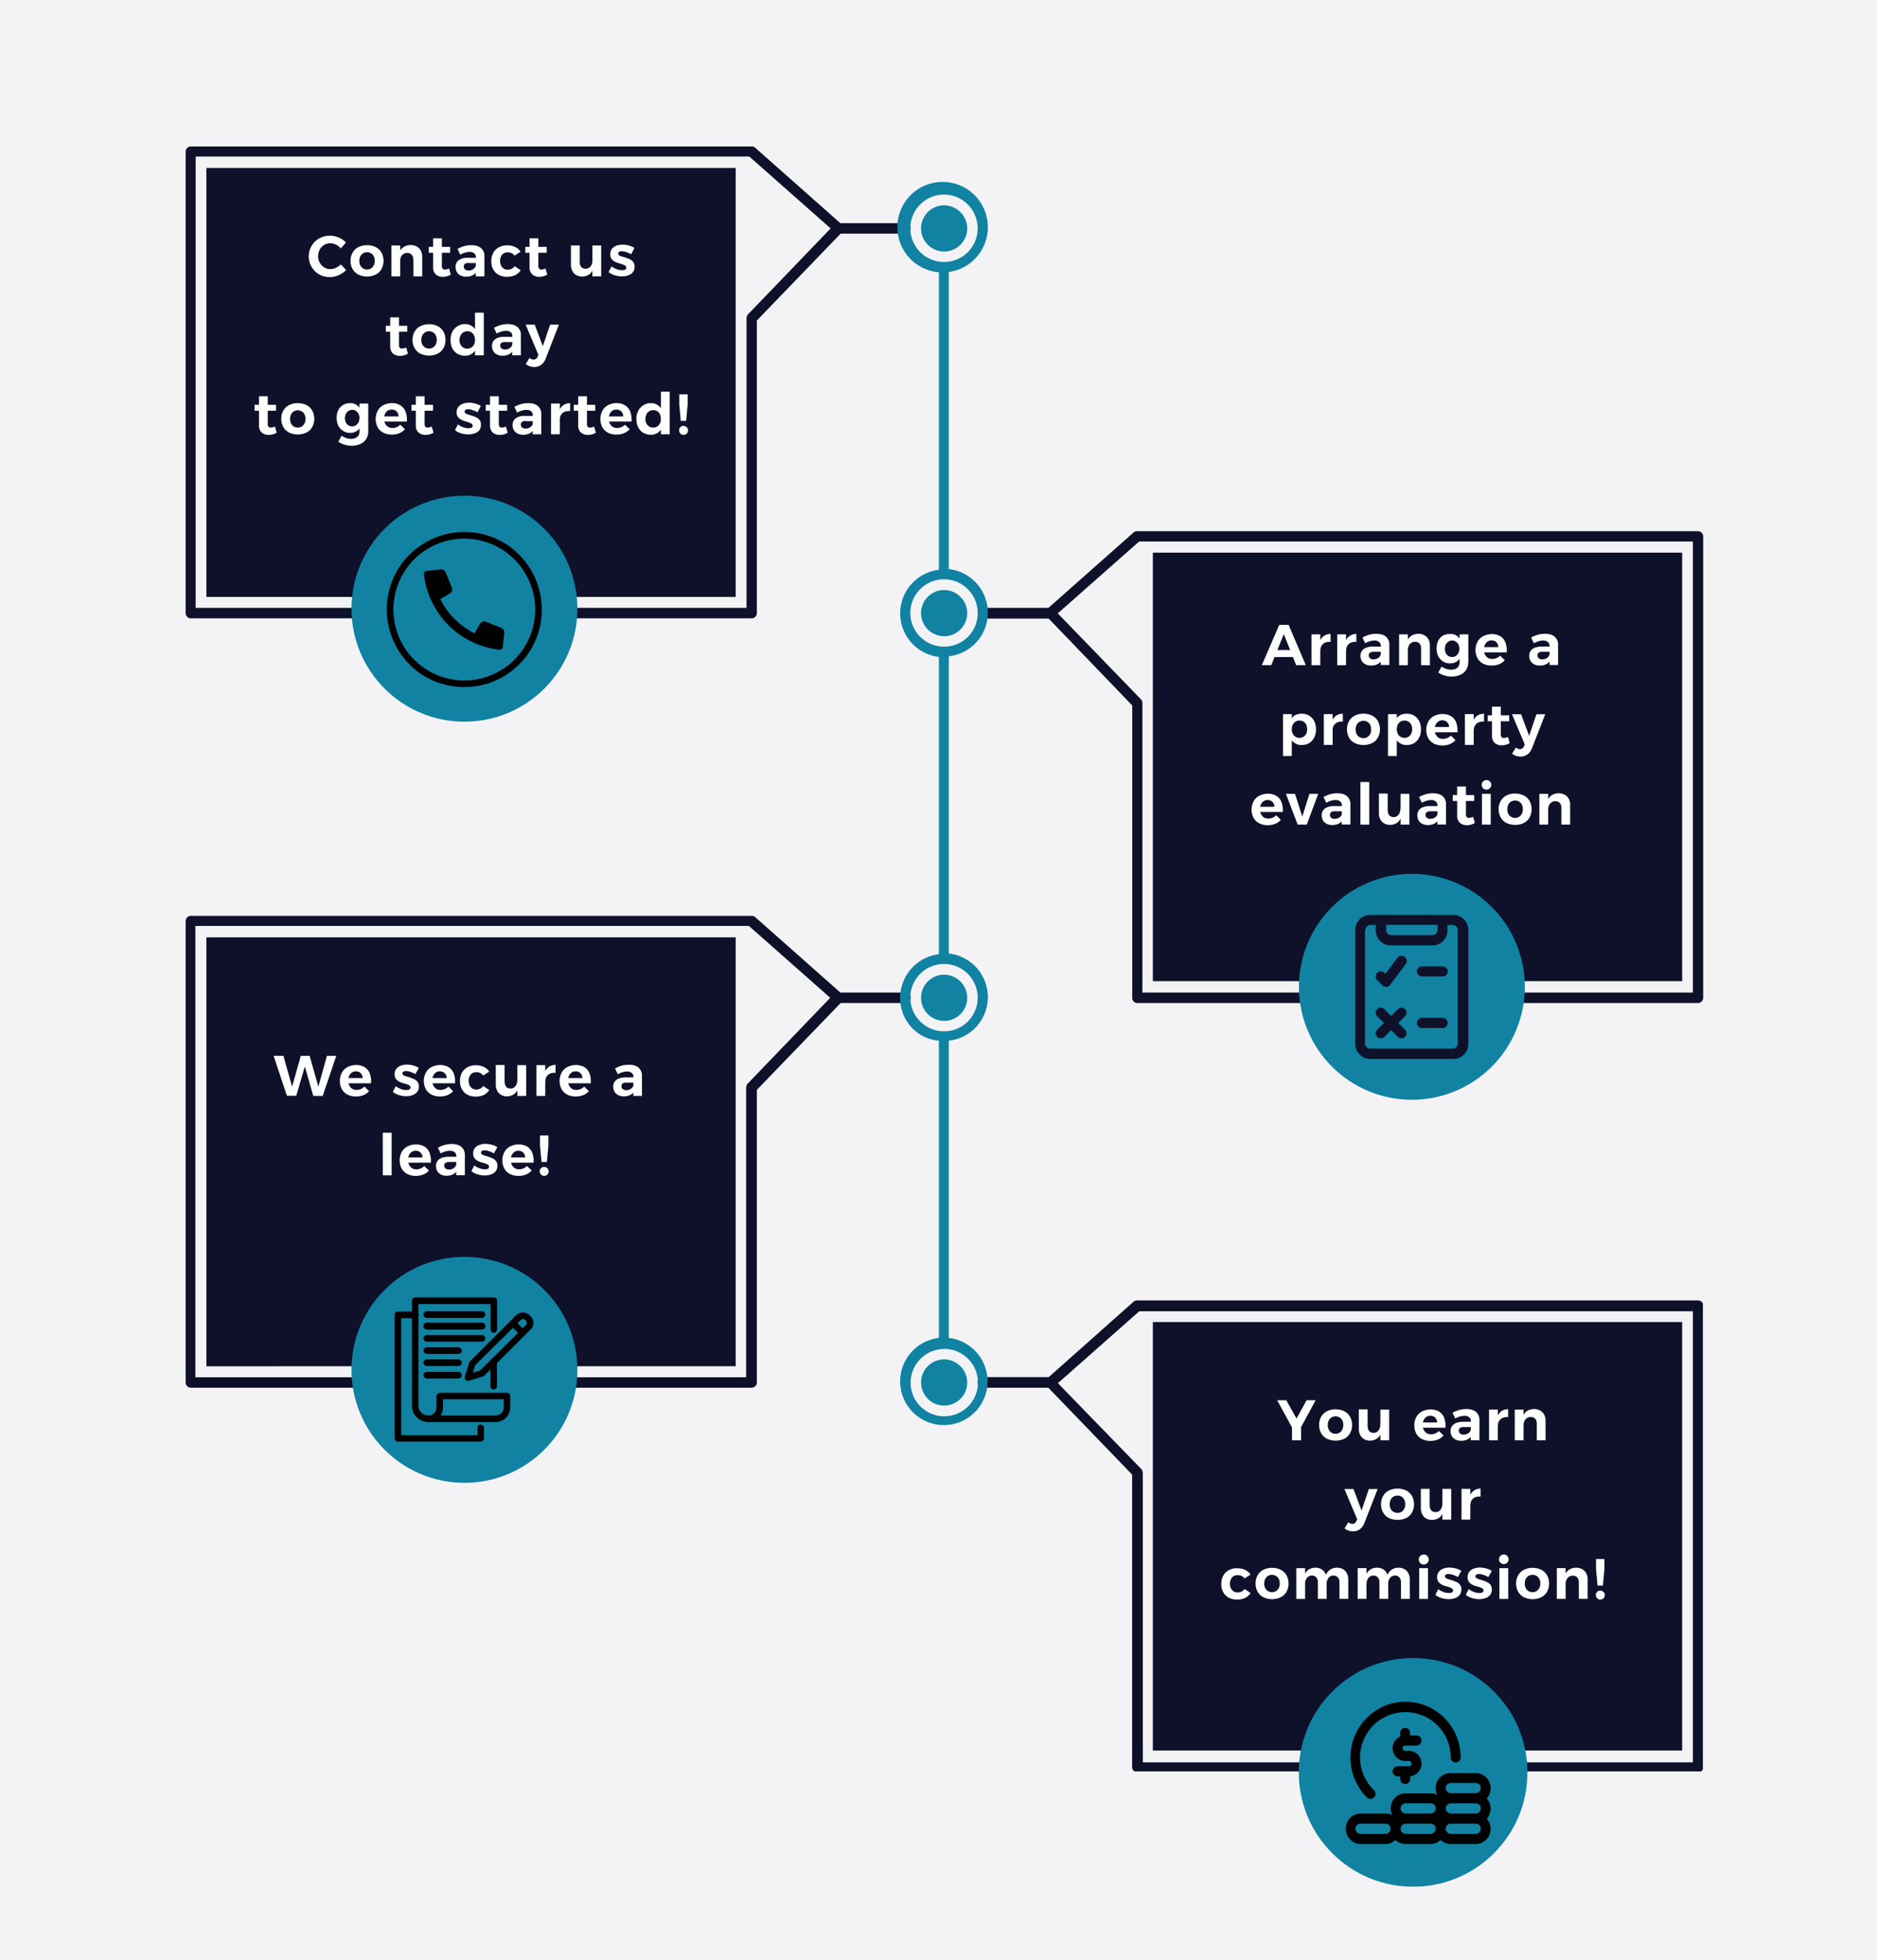<svg xmlns="http://www.w3.org/2000/svg" xmlns:xlink="http://www.w3.org/1999/xlink" id="Layer_1" data-name="Layer 1" viewBox="0 0 1366 1426"><defs><style>.cls-1{fill:none;}.cls-2{fill:#f3f3f5;}.cls-3{clip-path:url(#clip-path);}.cls-4{fill:#0f112b;}.cls-5{clip-path:url(#clip-path-2);}.cls-6{clip-path:url(#clip-path-3);}.cls-7{clip-path:url(#clip-path-4);}.cls-8{fill:#1182a2;}.cls-9{clip-path:url(#clip-path-5);}.cls-10{clip-path:url(#clip-path-6);}.cls-11{clip-path:url(#clip-path-7);}.cls-12{fill:#fff;}.cls-13{clip-path:url(#clip-path-8);}.cls-14{clip-path:url(#clip-path-9);}.cls-15{clip-path:url(#clip-path-10);}.cls-16{fill:#0f112a;}.cls-17{clip-path:url(#clip-path-11);}.cls-18{clip-path:url(#clip-path-12);}.cls-19{clip-path:url(#clip-path-13);}.cls-20{clip-path:url(#clip-path-14);}.cls-21{clip-path:url(#clip-path-15);}.cls-22{clip-path:url(#clip-path-16);}.cls-23{clip-path:url(#clip-path-17);}.cls-24{clip-path:url(#clip-path-18);}.cls-25{clip-path:url(#clip-path-19);}</style><clipPath id="clip-path"><rect class="cls-1" x="135.3" y="106.6" width="528.7" height="344.1"></rect></clipPath><clipPath id="clip-path-2"><rect class="cls-1" x="710.7" y="385.3" width="528.6" height="345.3"></rect></clipPath><clipPath id="clip-path-3"><rect class="cls-1" x="135.3" y="665.3" width="528.7" height="345.3"></rect></clipPath><clipPath id="clip-path-4"><rect class="cls-1" x="710.7" y="945.3" width="528.6" height="343.6"></rect></clipPath><clipPath id="clip-path-5"><rect class="cls-1" x="255.8" y="360.7" width="164.4" height="164.4"></rect></clipPath><clipPath id="clip-path-6"><circle class="cls-1" cx="338" cy="442.9" r="82.2"></circle></clipPath><clipPath id="clip-path-7"><rect class="cls-1" x="281.5" y="387.1" width="112.8" height="112.8"></rect></clipPath><clipPath id="clip-path-8"><rect class="cls-1" x="945.3" y="635.8" width="164.4" height="164.4"></rect></clipPath><clipPath id="clip-path-9"><path class="cls-1" d="M1027.5,635.8a82.2,82.2,0,1,0,82.2,82.2A82.2,82.2,0,0,0,1027.5,635.8Z"></path></clipPath><clipPath id="clip-path-10"><rect class="cls-1" x="986.1" y="665.4" width="82.3" height="105.2"></rect></clipPath><clipPath id="clip-path-11"><rect class="cls-1" x="945.3" y="1206.4" width="166.3" height="166.3"></rect></clipPath><clipPath id="clip-path-12"><circle class="cls-1" cx="1028.4" cy="1289.6" r="83.2" transform="translate(-610.67 1104.9) rotate(-45)"></circle></clipPath><clipPath id="clip-path-13"><rect class="cls-1" x="982.7" y="1238.2" width="81.3" height="71.1"></rect></clipPath><clipPath id="clip-path-14"><rect class="cls-1" x="979.2" y="1289.3" width="105.8" height="52.3"></rect></clipPath><clipPath id="clip-path-15"><rect class="cls-1" x="255.8" y="914.5" width="164.4" height="164.4"></rect></clipPath><clipPath id="clip-path-16"><circle class="cls-1" cx="338" cy="996.7" r="82.2"></circle></clipPath><clipPath id="clip-path-17"><rect class="cls-1" x="298.7" y="943.5" width="64" height="91.2"></rect></clipPath><clipPath id="clip-path-18"><rect class="cls-1" x="287.2" y="953.3" width="66.1" height="95.9"></rect></clipPath><clipPath id="clip-path-19"><rect class="cls-1" x="337.3" y="954.7" width="50.9" height="50.7"></rect></clipPath></defs><rect class="cls-2" width="1366" height="1426"></rect><g class="cls-3"><path class="cls-4" d="M138.9,106.6H547a3.61,3.61,0,0,1,2.6.9l62,54.9h47.3a3.8,3.8,0,1,1,0,7.6H611.8l-61,63.2V446.1a3.8,3.8,0,0,1-3.8,3.8H138.9a3.8,3.8,0,0,1-3.8-3.8V110.3A3.71,3.71,0,0,1,138.9,106.6Zm3.8,335.7H543.3V231.5a5.77,5.77,0,0,1,.9-2.6l60.3-62.7-59.2-52.3H142.4V442.3Zm7.5-8H535.4V122.2H150.2Z"></path></g><g class="cls-5"><path class="cls-4" d="M715.2,442.3H763l62-54.9a3.61,3.61,0,0,1,2.6-.9h408.1a3.8,3.8,0,0,1,3.8,3.8V726a3.8,3.8,0,0,1-3.8,3.8H827.6a3.7,3.7,0,0,1-3.6-3.5v-213l-60.8-63.2H715.4a3.8,3.8,0,0,1-3.8-3.8C711.7,444.2,713.1,442.3,715.2,442.3ZM830.5,509a3.61,3.61,0,0,1,.9,2.6V722.2H1232V394H829l-59.2,52.3Zm393.7-106.9H839V713.9h385.2Z"></path></g><g class="cls-6"><path class="cls-4" d="M138.9,666.4H547a3.61,3.61,0,0,1,2.6.9l62,54.9h47.3a3.8,3.8,0,1,1,0,7.6H611.8l-61,63.2v212.9a3.8,3.8,0,0,1-3.8,3.8H138.9a3.8,3.8,0,0,1-3.8-3.8V670.1A3.71,3.71,0,0,1,138.9,666.4Zm3.8,335.7H543V791.3a5.77,5.77,0,0,1,.9-2.6L604.2,726,545,673.7H142.2v328.4Zm7.5-8H535.4V682H150.2Z"></path></g><g class="cls-7"><path class="cls-4" d="M1224.2,961.9H839v311.8h385.2Zm-512.7,44a3.8,3.8,0,0,0,3.8,3.8h47.6l61,63.2v212.9a4.15,4.15,0,0,0,3.5,3.8h408.4a3.8,3.8,0,0,0,3.8-3.8V950a3.8,3.8,0,0,0-3.8-3.8H827.6a3.61,3.61,0,0,0-2.6.9L763.2,1002h-48A3.87,3.87,0,0,0,711.5,1005.9Zm58.4.5,59.2-52.3H1232v328.2H831.7V1071.7a5.77,5.77,0,0,0-.9-2.6Z"></path></g><path class="cls-8" d="M687.1,149.4a16.8,16.8,0,1,0,16.8,16.8A16.9,16.9,0,0,0,687.1,149.4Z"></path><path class="cls-8" d="M687.1,429.3a16.8,16.8,0,1,0,16.8,16.8A16.9,16.9,0,0,0,687.1,429.3Z"></path><path class="cls-8" d="M687.1,709.2A16.8,16.8,0,1,0,703.9,726,16.9,16.9,0,0,0,687.1,709.2Z"></path><path class="cls-8" d="M655.1,726.2h0a32,32,0,0,1,28.2-31.9V478a31.92,31.92,0,0,1,0-63.4V198.1a32.92,32.92,0,1,1,7.2-.2V414.1a31.89,31.89,0,0,1,0,63.4V693.8a31.89,31.89,0,0,1,0,63.4V973.5a31.8,31.8,0,1,1-7.2,0V757.2C667.4,756,655.1,742.5,655.1,726.2Zm56.4-560a24.5,24.5,0,1,0-24.4,24.4A24.41,24.41,0,0,0,711.5,166.2Zm0,279.9a24.5,24.5,0,1,0-24.9,24.4h.4A24.26,24.26,0,0,0,711.5,446.1Zm0,279.9a24.5,24.5,0,1,0-24.4,24.4A24.41,24.41,0,0,0,711.5,726Zm-48.8,279.9a24.5,24.5,0,1,0,24.4-24.4A24.58,24.58,0,0,0,662.7,1005.9Z"></path><path class="cls-8" d="M687.1,989.1a16.8,16.8,0,1,0,16.8,16.8A16.9,16.9,0,0,0,687.1,989.1Z"></path><g class="cls-9"><g class="cls-10"><path class="cls-8" d="M255.8,360.7H420.2V525.1H255.8Z"></path></g></g><path d="M365.8,471.3a1.48,1.48,0,0,0,.1-.7l1.1-10.1a3.5,3.5,0,0,0-2.1-3.6l-11.2-4.5a3.61,3.61,0,0,0-4.3,1.4l-4.1,7a55.56,55.56,0,0,1-24.9-24.9l7-4.1a3.39,3.39,0,0,0,1.4-4.3l-4.5-11.1a3.42,3.42,0,0,0-3.6-2.1l-10.1,1.1c-.2,0-.5.1-.7.1s-.1,0-.2.1a2.14,2.14,0,0,0-1.2,2.3,53.85,53.85,0,0,0,1.2,6.8h0a62.38,62.38,0,0,0,46.9,46.9c2.2.5,4.5.9,6.7,1.2a2.37,2.37,0,0,0,2.3-1.2c.2-.2.2-.3.2-.3"></path><g class="cls-11"><path d="M337.9,391.9a51.6,51.6,0,1,0,51.6,51.6A51.66,51.66,0,0,0,337.9,391.9Zm0,108a57.21,57.21,0,0,1-22-4.4A54.49,54.49,0,0,1,298,483.4a56.72,56.72,0,0,1-12.1-61.9A54.49,54.49,0,0,1,298,403.6a56.72,56.72,0,0,1,61.9-12.1,54.49,54.49,0,0,1,17.9,12.1,56.72,56.72,0,0,1,12.1,61.9,54.49,54.49,0,0,1-12.1,17.9,55.83,55.83,0,0,1-39.9,16.5"></path></g><path class="cls-12" d="M248,180.81a9.46,9.46,0,0,0-3.5-2.8,8.85,8.85,0,0,0-4.1-1,8.42,8.42,0,0,0-3.5.7,8,8,0,0,0-2.8,2,7.71,7.71,0,0,0-1.9,3,11.06,11.06,0,0,0-.7,3.7,9.37,9.37,0,0,0,.7,3.7,11.73,11.73,0,0,0,1.9,3,11,11,0,0,0,2.8,2,8.12,8.12,0,0,0,3.5.7,9.68,9.68,0,0,0,4-.9,14.55,14.55,0,0,0,3.6-2.5l3.9,4a16,16,0,0,1-3.5,2.8,16.52,16.52,0,0,1-4.1,1.8,15.23,15.23,0,0,1-4.2.6,17.39,17.39,0,0,1-6.1-1.1,14.43,14.43,0,0,1-4.8-3.2,15.82,15.82,0,0,1-3.3-4.8,15.35,15.35,0,0,1,0-11.9,15.07,15.07,0,0,1,8.2-8,15.56,15.56,0,0,1,6.2-1.1,15.23,15.23,0,0,1,4.2.6,15.54,15.54,0,0,1,4,1.7,16.44,16.44,0,0,1,3.3,2.6Z"></path><path class="cls-12" d="M267.12,178.41a13.92,13.92,0,0,1,6.3,1.4,10.13,10.13,0,0,1,4.2,4,12.75,12.75,0,0,1,0,12,10.13,10.13,0,0,1-4.2,4,14.88,14.88,0,0,1-12.6,0,10.13,10.13,0,0,1-4.2-4,11.88,11.88,0,0,1-1.5-6,11.62,11.62,0,0,1,1.5-6,10.13,10.13,0,0,1,4.2-4A13.92,13.92,0,0,1,267.12,178.41Zm0,5.1a5.47,5.47,0,0,0-2.9.8,6.09,6.09,0,0,0-2,2.2,7.25,7.25,0,0,0-.7,3.3,7,7,0,0,0,.7,3.3,5.37,5.37,0,0,0,2,2.2,5.66,5.66,0,0,0,5.8,0,6.09,6.09,0,0,0,2-2.2,7.25,7.25,0,0,0,.7-3.3,7,7,0,0,0-.7-3.3,4.78,4.78,0,0,0-2-2.2A5.47,5.47,0,0,0,267.12,183.51Z"></path><path class="cls-12" d="M300.77,188.81a5,5,0,0,0-1.2-3.5,4.45,4.45,0,0,0-3.2-1.3,4.86,4.86,0,0,0-3.8,1.7,6.44,6.44,0,0,0-1.4,4.2h-1.6a17.27,17.27,0,0,1,1.1-6.5,8.28,8.28,0,0,1,3.3-3.8,9.1,9.1,0,0,1,5-1.3,9,9,0,0,1,4.4,1.1,7.62,7.62,0,0,1,2.9,3,9.47,9.47,0,0,1,1,4.6v14.1h-6.4v-12.3Zm-16-10.2h6.5v22.5h-6.4v-22.5Z"></path><path class="cls-12" d="M321.58,193.41a2.93,2.93,0,0,0,.6,2.1,2.11,2.11,0,0,0,1.6.6,7.84,7.84,0,0,0,1.4-.2,6.39,6.39,0,0,0,1.6-.6l1.3,4.5a11.82,11.82,0,0,1-2.8,1.2,10.55,10.55,0,0,1-3.1.4,7.32,7.32,0,0,1-3.6-.8,5.58,5.58,0,0,1-2.5-2.3,7.51,7.51,0,0,1-.9-3.9v-21h6.4Zm-9.6-13.8h15.6v4.3H312Z"></path><path class="cls-12" d="M341.24,191.31a5.55,5.55,0,0,0-2.8.6,2.26,2.26,0,0,0-.9,2,2.58,2.58,0,0,0,.9,2.1,4,4,0,0,0,2.6.8,6.55,6.55,0,0,0,2.5-.5,5.94,5.94,0,0,0,1.8-1.3,3.38,3.38,0,0,0,.9-1.9l1,3.6a6.28,6.28,0,0,1-3,3.4,9.74,9.74,0,0,1-5,1.2,8.57,8.57,0,0,1-4.1-.9,6,6,0,0,1-2.7-2.5,7.4,7.4,0,0,1-.9-3.6,5.86,5.86,0,0,1,2.2-4.9,10,10,0,0,1,6.4-1.8H347v3.8h-5.8Zm5.1-4.1a3.7,3.7,0,0,0-1.2-2.9,5.22,5.22,0,0,0-3.5-1,12.48,12.48,0,0,0-3.2.5,14.75,14.75,0,0,0-3.5,1.5l-2-4.2a24.08,24.08,0,0,1,3.3-1.5,19.16,19.16,0,0,1,3.2-.9,20.16,20.16,0,0,1,3.6-.3c3,0,5.4.7,7,2.1a7.23,7.23,0,0,1,2.5,5.9v14.7h-6.3Z"></path><path class="cls-12" d="M374.54,186a6.46,6.46,0,0,0-2.2-1.8,7,7,0,0,0-3-.6,5.66,5.66,0,0,0-2.8.8,5.18,5.18,0,0,0-1.9,2.2,6.71,6.71,0,0,0-.7,3.3,7.25,7.25,0,0,0,.7,3.3,5.85,5.85,0,0,0,1.9,2.2,5.12,5.12,0,0,0,2.8.8,7,7,0,0,0,3-.6,5.74,5.74,0,0,0,2.2-1.9l4.4,2.9a10,10,0,0,1-4,3.6,14,14,0,0,1-6,1.2,12.66,12.66,0,0,1-6-1.4,9.64,9.64,0,0,1-4-4,11.58,11.58,0,0,1-1.4-6,12.66,12.66,0,0,1,1.4-6,9.88,9.88,0,0,1,4.1-4,12.14,12.14,0,0,1,6-1.5,13.36,13.36,0,0,1,5.8,1.2,9.49,9.49,0,0,1,4,3.4Z"></path><path class="cls-12" d="M391.79,193.41a2.93,2.93,0,0,0,.6,2.1,2.11,2.11,0,0,0,1.6.6,7.84,7.84,0,0,0,1.4-.2,6.39,6.39,0,0,0,1.6-.6l1.3,4.5a11.82,11.82,0,0,1-2.8,1.2,10.55,10.55,0,0,1-3.1.4,7.32,7.32,0,0,1-3.6-.8,5.58,5.58,0,0,1-2.5-2.3,7.51,7.51,0,0,1-.9-3.9v-21h6.4Zm-9.5-13.8h15.6v4.3h-15.6Z"></path><path class="cls-12" d="M421.92,190.91a5,5,0,0,0,1.1,3.4,4.14,4.14,0,0,0,3.1,1.2,4.52,4.52,0,0,0,3.7-1.7,6.39,6.39,0,0,0,1.3-4.2h1.5a17.27,17.27,0,0,1-1.1,6.5,7.93,7.93,0,0,1-3.1,3.8,9.28,9.28,0,0,1-4.8,1.3,8.32,8.32,0,0,1-4.3-1.1,7.39,7.39,0,0,1-2.8-3,9.47,9.47,0,0,1-1-4.6v-13.9h6.4Zm9.2-12.3h6.4v22.5h-6.4Z"></path><path class="cls-12" d="M459.32,185a18.91,18.91,0,0,0-3.6-1.6,10.45,10.45,0,0,0-3.2-.6,3.58,3.58,0,0,0-1.9.4,1.36,1.36,0,0,0-.7,1.3,1.51,1.51,0,0,0,.9,1.4,16.47,16.47,0,0,0,2.2.9,19,19,0,0,1,2.9.9,14.76,14.76,0,0,1,2.9,1.2,7,7,0,0,1,2.2,2,5.39,5.39,0,0,1,.8,3.3,6,6,0,0,1-1.2,3.8,7.29,7.29,0,0,1-3.3,2.3,13.44,13.44,0,0,1-4.6.8,18.9,18.9,0,0,1-5.3-.8,13.68,13.68,0,0,1-4.5-2.3l2.1-4.2a14.71,14.71,0,0,0,3.9,2.1,11.64,11.64,0,0,0,4,.7,6.8,6.8,0,0,0,1.5-.2,1.7,1.7,0,0,0,1-.6,1.78,1.78,0,0,0,.4-1,1.9,1.9,0,0,0-.8-1.5,9,9,0,0,0-2.2-1c-.9-.3-1.8-.6-2.9-.9a13.9,13.9,0,0,1-2.8-1.2,7,7,0,0,1-2.2-2,5.26,5.26,0,0,1-.8-3.2,6.25,6.25,0,0,1,1.2-3.9,7.55,7.55,0,0,1,3.2-2.3,12.31,12.31,0,0,1,4.4-.8,17.59,17.59,0,0,1,4.6.6,15.67,15.67,0,0,1,4.2,1.8Z"></path><path class="cls-12" d="M290.37,250.92a2.93,2.93,0,0,0,.6,2.1,2.11,2.11,0,0,0,1.6.6,7.84,7.84,0,0,0,1.4-.2,6.39,6.39,0,0,0,1.6-.6l1.3,4.5a11.82,11.82,0,0,1-2.8,1.2,10.55,10.55,0,0,1-3.1.4,7.32,7.32,0,0,1-3.6-.8,5.58,5.58,0,0,1-2.5-2.3,7.51,7.51,0,0,1-.9-3.9v-21h6.4Zm-9.6-13.9h15.6v4.3h-15.6Z"></path><path class="cls-12" d="M312.23,235.92a13.92,13.92,0,0,1,6.3,1.4,10.13,10.13,0,0,1,4.2,4,12.75,12.75,0,0,1,0,12,10.13,10.13,0,0,1-4.2,4,14.88,14.88,0,0,1-12.6,0,10.13,10.13,0,0,1-4.2-4,11.88,11.88,0,0,1-1.5-6,11.62,11.62,0,0,1,1.5-6,10.13,10.13,0,0,1,4.2-4A13.92,13.92,0,0,1,312.23,235.92Zm0,5.1a5.47,5.47,0,0,0-2.9.8,6.09,6.09,0,0,0-2,2.2,7.25,7.25,0,0,0-.7,3.3,7,7,0,0,0,.7,3.3,5.37,5.37,0,0,0,2,2.2,5.66,5.66,0,0,0,5.8,0,6.09,6.09,0,0,0,2-2.2,7.25,7.25,0,0,0,.7-3.3,7,7,0,0,0-.7-3.3,4.78,4.78,0,0,0-2-2.2A5.47,5.47,0,0,0,312.23,241Z"></path><path class="cls-12" d="M338.38,235.82a8.68,8.68,0,0,1,5,1.4,8.08,8.08,0,0,1,3.2,4,14,14,0,0,1,1.1,6,16.74,16.74,0,0,1-1.1,6.2,8.55,8.55,0,0,1-3.2,4,8.81,8.81,0,0,1-4.9,1.4,11.34,11.34,0,0,1-5.6-1.4,10.19,10.19,0,0,1-3.7-4,13.34,13.34,0,0,1-1.3-6.1,12.5,12.5,0,0,1,1.3-5.9,10.19,10.19,0,0,1,3.7-4A9.37,9.37,0,0,1,338.38,235.82Zm1.7,5.2a5.47,5.47,0,0,0-2.9.8,5.68,5.68,0,0,0-2,2.3,8.9,8.9,0,0,0-.8,3.3,7.31,7.31,0,0,0,.8,3.3,5.37,5.37,0,0,0,2,2.2,5.66,5.66,0,0,0,5.8,0,6.09,6.09,0,0,0,2-2.2,7.25,7.25,0,0,0,.7-3.3,7.39,7.39,0,0,0-.7-3.4,5.59,5.59,0,0,0-2-2.3A5.43,5.43,0,0,0,340.08,241Zm5.6-13.5h6.4v31h-6.4Z"></path><path class="cls-12" d="M367.76,248.82a5.55,5.55,0,0,0-2.8.6,2.26,2.26,0,0,0-.9,2,2.58,2.58,0,0,0,.9,2.1,4,4,0,0,0,2.6.8,6.55,6.55,0,0,0,2.5-.5,5.94,5.94,0,0,0,1.8-1.3,3.38,3.38,0,0,0,.9-1.9l1,3.6a6.28,6.28,0,0,1-3,3.4,9.74,9.74,0,0,1-5,1.2,8.57,8.57,0,0,1-4.1-.9,6,6,0,0,1-2.7-2.5,7.4,7.4,0,0,1-.9-3.6,5.86,5.86,0,0,1,2.2-4.9,10,10,0,0,1,6.4-1.8h6.9v3.8h-5.8Zm5.1-4.2a3.7,3.7,0,0,0-1.2-2.9,5.22,5.22,0,0,0-3.5-1,12.48,12.48,0,0,0-3.2.5,14.75,14.75,0,0,0-3.5,1.5l-2-4.2a24.08,24.08,0,0,1,3.3-1.5,19.16,19.16,0,0,1,3.2-.9,20.16,20.16,0,0,1,3.6-.3c3,0,5.4.7,7,2.1a7.23,7.23,0,0,1,2.5,5.9v14.7h-6.3Z"></path><path class="cls-12" d="M397.05,261.12a10.05,10.05,0,0,1-3.3,4.4,8.24,8.24,0,0,1-5,1.5,10.73,10.73,0,0,1-3.2-.5,10.49,10.49,0,0,1-2.9-1.6l2.7-4.5a4.78,4.78,0,0,0,2.9,1.2,3.74,3.74,0,0,0,1.8-.5,3.39,3.39,0,0,0,1.2-1.6l.6-1.3-9.3-22h6.6l5.9,15.7,5.3-15.7h6.4Z"></path><path class="cls-12" d="M194.86,308.43a2.93,2.93,0,0,0,.6,2.1,2.11,2.11,0,0,0,1.6.6,7.84,7.84,0,0,0,1.4-.2,6.39,6.39,0,0,0,1.6-.6l1.3,4.5a11.82,11.82,0,0,1-2.8,1.2,10.55,10.55,0,0,1-3.1.4,7.32,7.32,0,0,1-3.6-.8,5.58,5.58,0,0,1-2.5-2.3,7.51,7.51,0,0,1-.9-3.9v-21.1h6.4Zm-9.6-13.9h15.6v4.3h-15.6Z"></path><path class="cls-12" d="M216.72,293.33a13.92,13.92,0,0,1,6.3,1.4,10.13,10.13,0,0,1,4.2,4,12.75,12.75,0,0,1,0,12,10.13,10.13,0,0,1-4.2,4,14.87,14.87,0,0,1-12.6,0,10.13,10.13,0,0,1-4.2-4,11.88,11.88,0,0,1-1.5-6,11.62,11.62,0,0,1,1.5-6,10.13,10.13,0,0,1,4.2-4A13.92,13.92,0,0,1,216.72,293.33Zm0,5.2a5.47,5.47,0,0,0-2.9.8,6.09,6.09,0,0,0-2,2.2,7.25,7.25,0,0,0-.7,3.3,7,7,0,0,0,.7,3.3,5.37,5.37,0,0,0,2,2.2,5.66,5.66,0,0,0,5.8,0,6.09,6.09,0,0,0,2-2.2,7.25,7.25,0,0,0,.7-3.3,7,7,0,0,0-.7-3.3,4.78,4.78,0,0,0-2-2.2A5.47,5.47,0,0,0,216.72,298.53Z"></path><path class="cls-12" d="M268,313.93a10.08,10.08,0,0,1-1.5,5.5,9.25,9.25,0,0,1-4.2,3.6,15.38,15.38,0,0,1-6.3,1.3,17.85,17.85,0,0,1-5.3-.8,16.89,16.89,0,0,1-4.5-2.1l2.4-4.4a12.89,12.89,0,0,0,3.3,1.7,11.48,11.48,0,0,0,3.7.6,6.57,6.57,0,0,0,3.2-.7,4.63,4.63,0,0,0,2.1-1.8,5.07,5.07,0,0,0,.7-2.8v-20.4H268Zm-13.3-20.6a8.21,8.21,0,0,1,4.8,1.3,8.71,8.71,0,0,1,3.1,3.7,14.35,14.35,0,0,1,1,5.8,14.68,14.68,0,0,1-1,5.8,8,8,0,0,1-3,3.7,8.21,8.21,0,0,1-4.8,1.3,8.5,8.5,0,0,1-5.1-1.4,9.89,9.89,0,0,1-3.5-3.8A12.61,12.61,0,0,1,245,304a12.18,12.18,0,0,1,1.2-5.6,9.36,9.36,0,0,1,3.4-3.7A9.75,9.75,0,0,1,254.74,293.33Zm1.7,4.9a4.59,4.59,0,0,0-2.8.8,5.54,5.54,0,0,0-1.9,2.1,7.83,7.83,0,0,0-.7,3.1,7.45,7.45,0,0,0,.7,3.1,4.63,4.63,0,0,0,1.8,2.1,5.12,5.12,0,0,0,2.8.8,4.3,4.3,0,0,0,2.7-.8,5.54,5.54,0,0,0,1.9-2.1,7.83,7.83,0,0,0,.7-3.1,6.17,6.17,0,0,0-.7-3.1A4.84,4.84,0,0,0,259,299,3.85,3.85,0,0,0,256.44,298.23Z"></path><path class="cls-12" d="M290,303a5.26,5.26,0,0,0-.6-2.6,4.45,4.45,0,0,0-1.8-1.8,5.54,5.54,0,0,0-2.6-.6,5.74,5.74,0,0,0-2.9.8,6.19,6.19,0,0,0-1.9,2.3,9,9,0,0,0-.7,3.4,7.23,7.23,0,0,0,.8,3.7,6.11,6.11,0,0,0,2.1,2.4,5.66,5.66,0,0,0,3.2.8,7.79,7.79,0,0,0,5.7-2.4l3.4,3.3a10.94,10.94,0,0,1-4.1,2.9,13.83,13.83,0,0,1-5.5,1,13.2,13.2,0,0,1-6.2-1.4,9.88,9.88,0,0,1-4.1-4,13.14,13.14,0,0,1,.1-12,9.88,9.88,0,0,1,4.1-4,13.32,13.32,0,0,1,6-1.5,11.61,11.61,0,0,1,6.5,1.7,9.42,9.42,0,0,1,3.7,4.6,17.29,17.29,0,0,1,.9,7.1h-17.4V303Z"></path><path class="cls-12" d="M309,308.43a2.93,2.93,0,0,0,.6,2.1,2.11,2.11,0,0,0,1.6.6,7.84,7.84,0,0,0,1.4-.2,6.39,6.39,0,0,0,1.6-.6l1.3,4.5a11.82,11.82,0,0,1-2.8,1.2,10.55,10.55,0,0,1-3.1.4,7.32,7.32,0,0,1-3.6-.8,5.58,5.58,0,0,1-2.5-2.3,7.51,7.51,0,0,1-.9-3.9v-21.1H309Zm-9.5-13.9h15.6v4.3h-15.6Z"></path><path class="cls-12" d="M347.52,300a18.91,18.91,0,0,0-3.6-1.6,10.45,10.45,0,0,0-3.2-.6,3.58,3.58,0,0,0-1.9.4,1.36,1.36,0,0,0-.7,1.3,1.51,1.51,0,0,0,.9,1.4,16.47,16.47,0,0,0,2.2.9,19,19,0,0,1,2.9.9,14.76,14.76,0,0,1,2.9,1.2,7,7,0,0,1,2.2,2,5.39,5.39,0,0,1,.8,3.3,6,6,0,0,1-1.2,3.8,7.29,7.29,0,0,1-3.3,2.3,13.44,13.44,0,0,1-4.6.8,18.9,18.9,0,0,1-5.3-.8,13.68,13.68,0,0,1-4.5-2.3l2.1-4.2a14.71,14.71,0,0,0,3.9,2.1,11.64,11.64,0,0,0,4,.7,6.8,6.8,0,0,0,1.5-.2,1.7,1.7,0,0,0,1-.6,1.78,1.78,0,0,0,.4-1,1.9,1.9,0,0,0-.8-1.5,9,9,0,0,0-2.2-1c-.9-.3-1.8-.6-2.9-.9a13.9,13.9,0,0,1-2.8-1.2,7,7,0,0,1-2.2-2,5.26,5.26,0,0,1-.8-3.2,6.25,6.25,0,0,1,1.2-3.9,7.55,7.55,0,0,1,3.2-2.3,12.31,12.31,0,0,1,4.4-.8,17.59,17.59,0,0,1,4.6.6,15.67,15.67,0,0,1,4.2,1.8Z"></path><path class="cls-12" d="M363,308.43a2.93,2.93,0,0,0,.6,2.1,2.11,2.11,0,0,0,1.6.6,7.84,7.84,0,0,0,1.4-.2,6.39,6.39,0,0,0,1.6-.6l1.3,4.5a11.82,11.82,0,0,1-2.8,1.2,10.55,10.55,0,0,1-3.1.4,7.32,7.32,0,0,1-3.6-.8,5.58,5.58,0,0,1-2.5-2.3,7.51,7.51,0,0,1-.9-3.9v-21.1H363Zm-9.5-13.9h15.6v4.3h-15.6Z"></path><path class="cls-12" d="M382.73,306.33a5.55,5.55,0,0,0-2.8.6,2.26,2.26,0,0,0-.9,2,2.58,2.58,0,0,0,.9,2.1,4,4,0,0,0,2.6.8,6.55,6.55,0,0,0,2.5-.5,5.94,5.94,0,0,0,1.8-1.3,3.38,3.38,0,0,0,.9-1.9l1,3.6a6.28,6.28,0,0,1-3,3.4,9.74,9.74,0,0,1-5,1.2,8.57,8.57,0,0,1-4.1-.9,6,6,0,0,1-2.7-2.5,7.4,7.4,0,0,1-.9-3.6,5.86,5.86,0,0,1,2.2-4.9,10,10,0,0,1,6.4-1.8h6.9v3.8h-5.8Zm5-4.2a3.7,3.7,0,0,0-1.2-2.9,5.22,5.22,0,0,0-3.5-1,12.48,12.48,0,0,0-3.2.5,14.75,14.75,0,0,0-3.5,1.5l-2-4.2a24.08,24.08,0,0,1,3.3-1.5,19.16,19.16,0,0,1,3.2-.9,20.16,20.16,0,0,1,3.6-.3c3,0,5.4.7,7,2.1a7.23,7.23,0,0,1,2.5,5.9V316h-6.3Z"></path><path class="cls-12" d="M414.92,299.13a8.67,8.67,0,0,0-4,.5,5.17,5.17,0,0,0-2.6,2.2,6.16,6.16,0,0,0-.9,3.4l-1.6-.3a16.37,16.37,0,0,1,1.1-6.2,9.2,9.2,0,0,1,3.2-4,8.72,8.72,0,0,1,4.8-1.4Zm-13.9-5.5h6.4V316H401Z"></path><path class="cls-12" d="M427.17,308.43a2.93,2.93,0,0,0,.6,2.1,2.11,2.11,0,0,0,1.6.6,7.84,7.84,0,0,0,1.4-.2,6.39,6.39,0,0,0,1.6-.6l1.3,4.5a11.82,11.82,0,0,1-2.8,1.2,10.55,10.55,0,0,1-3.1.4,7.32,7.32,0,0,1-3.6-.8,5.58,5.58,0,0,1-2.5-2.3,7.51,7.51,0,0,1-.9-3.9v-21.1h6.4Zm-9.6-13.9h15.6v4.3h-15.6Z"></path><path class="cls-12" d="M453.53,303a5.26,5.26,0,0,0-.6-2.6,4.45,4.45,0,0,0-1.8-1.8,5.54,5.54,0,0,0-2.6-.6,5.74,5.74,0,0,0-2.9.8,6.19,6.19,0,0,0-1.9,2.3,9,9,0,0,0-.7,3.4,7.23,7.23,0,0,0,.8,3.7,6.11,6.11,0,0,0,2.1,2.4,5.66,5.66,0,0,0,3.2.8,7.79,7.79,0,0,0,5.7-2.4l3.4,3.3a10.94,10.94,0,0,1-4.1,2.9,13.83,13.83,0,0,1-5.5,1,13.2,13.2,0,0,1-6.2-1.4,9.88,9.88,0,0,1-4.1-4,13.14,13.14,0,0,1,.1-12,9.88,9.88,0,0,1,4.1-4,13.32,13.32,0,0,1,6-1.5A11.61,11.61,0,0,1,455,295a9.42,9.42,0,0,1,3.7,4.6,17.29,17.29,0,0,1,.9,7.1h-17.3V303Z"></path><path class="cls-12" d="M473.65,293.33a8.68,8.68,0,0,1,5,1.4,8.08,8.08,0,0,1,3.2,4,14,14,0,0,1,1.1,6,16.74,16.74,0,0,1-1.1,6.2,8.55,8.55,0,0,1-3.2,4,8.81,8.81,0,0,1-4.9,1.4,11.34,11.34,0,0,1-5.6-1.4,10.19,10.19,0,0,1-3.7-4,13.34,13.34,0,0,1-1.3-6.1,12.5,12.5,0,0,1,1.3-5.9,10.19,10.19,0,0,1,3.7-4A9.37,9.37,0,0,1,473.65,293.33Zm1.7,5.1a5.47,5.47,0,0,0-2.9.8,5.68,5.68,0,0,0-2,2.3,8.9,8.9,0,0,0-.8,3.3,7.31,7.31,0,0,0,.8,3.3,5.37,5.37,0,0,0,2,2.2,5.66,5.66,0,0,0,5.8,0,6.09,6.09,0,0,0,2-2.2,7.25,7.25,0,0,0,.7-3.3,7.39,7.39,0,0,0-.7-3.4,5.59,5.59,0,0,0-2-2.3A6.53,6.53,0,0,0,475.35,298.43ZM481,285h6.4v31H481Z"></path><path class="cls-12" d="M494.34,286.93h6.1v7.4l-1.1,11.9h-3.9l-1.1-11.9Zm3.1,23a3.25,3.25,0,1,1-3.2,3.2,3,3,0,0,1,.9-2.3A2.87,2.87,0,0,1,497.44,309.93Z"></path><g class="cls-13"><g class="cls-14"><path class="cls-8" d="M945.3,635.8h164.4V800.2H945.3Z"></path></g></g><g class="cls-15"><path class="cls-16" d="M997.4,770.5h60.1a16.35,16.35,0,0,0,2.2-.2,16.55,16.55,0,0,0,2.1-.6,11.16,11.16,0,0,0,5-4.1,8.71,8.71,0,0,0,1-1.9,8.3,8.3,0,0,0,.6-2.1,16.35,16.35,0,0,0,.2-2.2V676.8a16.35,16.35,0,0,0-.2-2.2,16.55,16.55,0,0,0-.6-2.1,11.16,11.16,0,0,0-4.1-5,8.71,8.71,0,0,0-1.9-1,8.3,8.3,0,0,0-2.1-.6,16.35,16.35,0,0,0-2.2-.2H997.4a16.35,16.35,0,0,0-2.2.2,16.55,16.55,0,0,0-2.1.6,11.16,11.16,0,0,0-5,4.1,8.71,8.71,0,0,0-1,1.9,8.3,8.3,0,0,0-.6,2.1,16.35,16.35,0,0,0-.2,2.2v82.6a16.35,16.35,0,0,0,.2,2.2,16.55,16.55,0,0,0,.6,2.1,11.16,11.16,0,0,0,4.1,5,8.71,8.71,0,0,0,1.9,1,8.3,8.3,0,0,0,2.1.6A8.2,8.2,0,0,0,997.4,770.5Zm11.3-97.6h37.5v3.8a3.19,3.19,0,0,1-.3,1.4,3.6,3.6,0,0,1-.8,1.2,8.34,8.34,0,0,1-1.2.8,3.53,3.53,0,0,1-1.4.3h-30a3.19,3.19,0,0,1-1.4-.3,3.6,3.6,0,0,1-1.2-.8,4.18,4.18,0,0,1-.8-1.2,3.53,3.53,0,0,1-.3-1.4v-3.8Zm-15,3.8a3.19,3.19,0,0,1,.3-1.4,3.6,3.6,0,0,1,.8-1.2,4.18,4.18,0,0,1,1.2-.8,3.53,3.53,0,0,1,1.4-.3h3.8v3.8a16.35,16.35,0,0,0,.2,2.2,16.55,16.55,0,0,0,.6,2.1,11.16,11.16,0,0,0,4.1,5,8.71,8.71,0,0,0,1.9,1,8.3,8.3,0,0,0,2.1.6,16.35,16.35,0,0,0,2.2.2h30a16.35,16.35,0,0,0,2.2-.2,16.55,16.55,0,0,0,2.1-.6,11.16,11.16,0,0,0,5-4.1,8.71,8.71,0,0,0,1-1.9,8.3,8.3,0,0,0,.6-2.1,16.35,16.35,0,0,0,.2-2.2V673h3.8a3.19,3.19,0,0,1,1.4.3,3.6,3.6,0,0,1,1.2.8,5,5,0,0,1,.8,1.2,3.53,3.53,0,0,1,.3,1.4v82.6a3.19,3.19,0,0,1-.3,1.4,3.6,3.6,0,0,1-.8,1.2,4.18,4.18,0,0,1-1.2.8,3.53,3.53,0,0,1-1.4.3H997.1a3.19,3.19,0,0,1-1.4-.3,3.6,3.6,0,0,1-1.2-.8,8.34,8.34,0,0,1-.8-1.2,3.53,3.53,0,0,1-.3-1.4V676.7Z"></path></g><path class="cls-16" d="M1006,716.9a3.69,3.69,0,0,0,2.7,1.1h.3a3.55,3.55,0,0,0,2.7-1.5l11.3-15a3.1,3.1,0,0,0,.6-1.3,3.81,3.81,0,0,0,.1-1.5,3.36,3.36,0,0,0-.5-1.4,5.24,5.24,0,0,0-1-1.1,3.1,3.1,0,0,0-1.3-.6,3.81,3.81,0,0,0-1.5-.1,3.36,3.36,0,0,0-1.4.5,5.24,5.24,0,0,0-1.1,1l-8.7,11.6-.7-.7a8.34,8.34,0,0,0-1.2-.8,3.53,3.53,0,0,0-1.4-.3,3.19,3.19,0,0,0-1.4.3,3.68,3.68,0,0,0-2,2,3.53,3.53,0,0,0-.3,1.4,3.19,3.19,0,0,0,.3,1.4,2.55,2.55,0,0,0,.8,1.2Z"></path><path class="cls-16" d="M1034.9,710.5h15a3.19,3.19,0,0,0,1.4-.3,3.6,3.6,0,0,0,1.2-.8,5,5,0,0,0,.8-1.2,3.53,3.53,0,0,0,.3-1.4,3.19,3.19,0,0,0-.3-1.4,3.6,3.6,0,0,0-.8-1.2,4.18,4.18,0,0,0-1.2-.8,3.53,3.53,0,0,0-1.4-.3h-15a3.19,3.19,0,0,0-1.4.3,3.6,3.6,0,0,0-1.2.8,4.18,4.18,0,0,0-.8,1.2,3.53,3.53,0,0,0-.3,1.4,3.19,3.19,0,0,0,.3,1.4,3.6,3.6,0,0,0,.8,1.2,4.18,4.18,0,0,0,1.2.8A3.53,3.53,0,0,0,1034.9,710.5Z"></path><path class="cls-16" d="M1002.3,754.4a5,5,0,0,0,1.2.8,3.53,3.53,0,0,0,1.4.3,3.19,3.19,0,0,0,1.4-.3,3.6,3.6,0,0,0,1.2-.8l4.9-4.9,4.9,4.9a8.34,8.34,0,0,0,1.2.8,3.53,3.53,0,0,0,1.4.3,3.19,3.19,0,0,0,1.4-.3,3.6,3.6,0,0,0,1.2-.8,5,5,0,0,0,.8-1.2,3.53,3.53,0,0,0,.3-1.4,3.19,3.19,0,0,0-.3-1.4,2.55,2.55,0,0,0-.8-1.2l-4.9-4.9,4.9-4.8a8.34,8.34,0,0,0,.8-1.2,3.53,3.53,0,0,0,.3-1.4,3.19,3.19,0,0,0-.3-1.4,3.68,3.68,0,0,0-2-2,3.53,3.53,0,0,0-1.4-.3,3.19,3.19,0,0,0-1.4.3,2.55,2.55,0,0,0-1.2.8l-4.9,4.9-4.9-4.9a8.34,8.34,0,0,0-1.2-.8,3.53,3.53,0,0,0-1.4-.3,3.19,3.19,0,0,0-1.4.3,3.6,3.6,0,0,0-1.2.8,5,5,0,0,0-.8,1.2,3.53,3.53,0,0,0-.3,1.4,3.19,3.19,0,0,0,.3,1.4,2.55,2.55,0,0,0,.8,1.2l4.9,4.8-4.9,4.9a4.18,4.18,0,0,0-.8,1.2,3.53,3.53,0,0,0-.3,1.4,3.19,3.19,0,0,0,.3,1.4A2,2,0,0,0,1002.3,754.4Z"></path><path class="cls-16" d="M1034.9,748h15a3.19,3.19,0,0,0,1.4-.3,3.6,3.6,0,0,0,1.2-.8,5,5,0,0,0,.8-1.2,3.53,3.53,0,0,0,.3-1.4,3.19,3.19,0,0,0-.3-1.4,3.6,3.6,0,0,0-.8-1.2,4.18,4.18,0,0,0-1.2-.8,3.53,3.53,0,0,0-1.4-.3h-15a3.19,3.19,0,0,0-1.4.3,3.6,3.6,0,0,0-1.2.8,3.17,3.17,0,0,0-.8,1.2,3.53,3.53,0,0,0-.3,1.4,3.19,3.19,0,0,0,.3,1.4,3.6,3.6,0,0,0,.8,1.2,4.18,4.18,0,0,0,1.2.8A3.53,3.53,0,0,0,1034.9,748Z"></path><path class="cls-12" d="M931,454.66h6.8l12.5,29.3h-7l-9-22.6-9.1,22.6h-6.9Zm-5.6,18.3h17.3v5.1h-17.3Z"></path><path class="cls-12" d="M968.34,467.06a8.07,8.07,0,0,0-3.9.5,5.62,5.62,0,0,0-2.6,2.2,6.16,6.16,0,0,0-.9,3.4l-1.6-.3a16.37,16.37,0,0,1,1.1-6.2,9,9,0,0,1,3.1-4,8.72,8.72,0,0,1,4.8-1.4v5.8Zm-13.9-5.5h6.4V484h-6.4Z"></path><path class="cls-12" d="M987.08,467.06a8.07,8.07,0,0,0-3.9.5,5.62,5.62,0,0,0-2.6,2.2,6.16,6.16,0,0,0-.9,3.4l-1.6-.3a16.37,16.37,0,0,1,1.1-6.2,9,9,0,0,1,3.1-4,8.72,8.72,0,0,1,4.8-1.4Zm-13.9-5.5h6.4V484h-6.4Z"></path><path class="cls-12" d="M999.82,474.26a5.3,5.3,0,0,0-2.8.6,2.26,2.26,0,0,0-.9,2,2.58,2.58,0,0,0,.9,2.1,4,4,0,0,0,2.6.8,6.55,6.55,0,0,0,2.5-.5,5.94,5.94,0,0,0,1.8-1.3,3.38,3.38,0,0,0,.9-1.9l1,3.6a6.28,6.28,0,0,1-3,3.4,9.74,9.74,0,0,1-5,1.2,8.57,8.57,0,0,1-4.1-.9,6.52,6.52,0,0,1-2.7-2.5,7.4,7.4,0,0,1-.9-3.6,5.86,5.86,0,0,1,2.2-4.9c1.5-1.2,3.6-1.8,6.4-1.9h6.9v3.8Zm5.1-4.2a3.7,3.7,0,0,0-1.2-2.9,5.23,5.23,0,0,0-3.5-1.1,12.48,12.48,0,0,0-3.2.5,14.75,14.75,0,0,0-3.5,1.5l-2-4.2a24.08,24.08,0,0,1,3.3-1.5,19.16,19.16,0,0,1,3.2-.9,20.16,20.16,0,0,1,3.6-.3c3,0,5.4.7,7,2.1a7.54,7.54,0,0,1,2.5,5.9v14.7h-6.3Z"></path><path class="cls-12" d="M1034.2,471.66a5,5,0,0,0-1.2-3.5,4.38,4.38,0,0,0-3.2-1.2,4.86,4.86,0,0,0-3.8,1.7,6.44,6.44,0,0,0-1.4,4.2H1023a17.27,17.27,0,0,1,1.1-6.5,8.91,8.91,0,0,1,3.2-3.9,10,10,0,0,1,5-1.3,9,9,0,0,1,4.4,1.1,7.62,7.62,0,0,1,2.9,3,9.33,9.33,0,0,1,1,4.5V484h-6.4Zm-16-10.1h6.4V484h-6.4Z"></path><path class="cls-12" d="M1068.5,481.86a10.08,10.08,0,0,1-1.5,5.5,9.25,9.25,0,0,1-4.2,3.6,15.38,15.38,0,0,1-6.3,1.3,17.85,17.85,0,0,1-5.3-.8,16.89,16.89,0,0,1-4.5-2.1l2.4-4.4a12.89,12.89,0,0,0,3.3,1.7,11.48,11.48,0,0,0,3.7.6,7.94,7.94,0,0,0,3.2-.6,4.63,4.63,0,0,0,2.1-1.8,5.12,5.12,0,0,0,.8-2.8v-20.5h6.4v20.3Zm-13.3-20.6a9,9,0,0,1,4.8,1.2,8.71,8.71,0,0,1,3.1,3.7,14.17,14.17,0,0,1,1,5.7,14.68,14.68,0,0,1-1,5.8,8,8,0,0,1-3,3.7,8.21,8.21,0,0,1-4.8,1.3,8.5,8.5,0,0,1-5.1-1.4,9.89,9.89,0,0,1-3.5-3.8,12.61,12.61,0,0,1-1.2-5.7,12.47,12.47,0,0,1,1.2-5.6,9.36,9.36,0,0,1,3.4-3.7A12.33,12.33,0,0,1,1055.2,461.26Zm1.7,4.8a5.38,5.38,0,0,0-2.8.8,5.54,5.54,0,0,0-1.9,2.1,7.83,7.83,0,0,0-.7,3.1,7.45,7.45,0,0,0,.7,3.1,4.63,4.63,0,0,0,1.8,2.1,5.12,5.12,0,0,0,2.8.8,4.3,4.3,0,0,0,2.7-.8,5.54,5.54,0,0,0,1.9-2.1,7.21,7.21,0,0,0,0-6.2,4.84,4.84,0,0,0-1.9-2.1A4.46,4.46,0,0,0,1056.9,466.06Z"></path><path class="cls-12" d="M1090.42,470.86a4.41,4.41,0,0,0-.7-2.6,4.62,4.62,0,0,0-1.7-1.7,5.54,5.54,0,0,0-2.6-.6,5,5,0,0,0-2.9.9,6.19,6.19,0,0,0-1.9,2.3,9,9,0,0,0-.7,3.4,7,7,0,0,0,.8,3.7,6.11,6.11,0,0,0,2.1,2.4,5.66,5.66,0,0,0,3.2.8,7.79,7.79,0,0,0,5.7-2.4l3.4,3.3a10.94,10.94,0,0,1-4.1,2.9,13.83,13.83,0,0,1-5.5,1,13.2,13.2,0,0,1-6.2-1.4,9.88,9.88,0,0,1-4.1-4,13.14,13.14,0,0,1,.1-12,9.88,9.88,0,0,1,4.1-4,14.36,14.36,0,0,1,6-1.5,12.75,12.75,0,0,1,6.5,1.6,9.42,9.42,0,0,1,3.7,4.6,17.29,17.29,0,0,1,.9,7.1h-17.3v-3.8Z"></path><path class="cls-12" d="M1122.6,474.26a5.3,5.3,0,0,0-2.8.6,2.26,2.26,0,0,0-.9,2,2.58,2.58,0,0,0,.9,2.1,4,4,0,0,0,2.6.8,6.55,6.55,0,0,0,2.5-.5,5.94,5.94,0,0,0,1.8-1.3,3.38,3.38,0,0,0,.9-1.9l1,3.6a6.28,6.28,0,0,1-3,3.4,9.74,9.74,0,0,1-5,1.2,8.57,8.57,0,0,1-4.1-.9,6.52,6.52,0,0,1-2.7-2.5,7.4,7.4,0,0,1-.9-3.6,5.86,5.86,0,0,1,2.2-4.9c1.5-1.2,3.6-1.8,6.4-1.9h6.9v3.8Zm5.1-4.2a3.7,3.7,0,0,0-1.2-2.9,5.23,5.23,0,0,0-3.5-1.1,12.48,12.48,0,0,0-3.2.5,14.75,14.75,0,0,0-3.5,1.5l-2-4.2a24.08,24.08,0,0,1,3.3-1.5,19.16,19.16,0,0,1,3.2-.9,20.16,20.16,0,0,1,3.6-.3c3,0,5.4.7,7,2.1a7.54,7.54,0,0,1,2.5,5.9v14.7h-6.2Z"></path><path class="cls-12" d="M947.2,519.28a10.69,10.69,0,0,1,5.5,1.4,10.19,10.19,0,0,1,3.7,4,12.64,12.64,0,0,1,1.3,6,12.92,12.92,0,0,1-1.3,6,10.73,10.73,0,0,1-3.6,4,11,11,0,0,1-5.5,1.4,8.38,8.38,0,0,1-5-1.4,8.28,8.28,0,0,1-3.2-3.9,14.16,14.16,0,0,1-1.1-6.1,16.74,16.74,0,0,1,1.1-6.2,8.55,8.55,0,0,1,3.2-4A10.75,10.75,0,0,1,947.2,519.28Zm-1.5,5a5.47,5.47,0,0,0-2.9.8,6.09,6.09,0,0,0-2,2.2,8.13,8.13,0,0,0,0,6.6,5.37,5.37,0,0,0,2,2.2,5.66,5.66,0,0,0,5.8,0,6.09,6.09,0,0,0,2-2.2,8.13,8.13,0,0,0,0-6.6,4.78,4.78,0,0,0-2-2.2A5.47,5.47,0,0,0,945.7,524.28Zm-12-4.7h6.4v30.5h-6.4Z"></path><path class="cls-12" d="M977.23,525.08a8.07,8.07,0,0,0-3.9.5,5.67,5.67,0,0,0-2.6,2.2,6.16,6.16,0,0,0-.9,3.4l-1.6-.3a16.37,16.37,0,0,1,1.1-6.2,9,9,0,0,1,3.1-4,8.72,8.72,0,0,1,4.8-1.4Zm-13.8-5.5h6.4V542h-6.4Z"></path><path class="cls-12" d="M992.28,519.28a13.92,13.92,0,0,1,6.3,1.4,10.13,10.13,0,0,1,4.2,4,12.75,12.75,0,0,1,0,12,10.13,10.13,0,0,1-4.2,4,14.88,14.88,0,0,1-12.6,0,10.13,10.13,0,0,1-4.2-4,11.88,11.88,0,0,1-1.5-6,11.62,11.62,0,0,1,1.5-6,10.13,10.13,0,0,1,4.2-4A13.92,13.92,0,0,1,992.28,519.28Zm0,5.2a5.38,5.38,0,0,0-5,3,7.25,7.25,0,0,0-.7,3.3,6.71,6.71,0,0,0,.7,3.3,4.78,4.78,0,0,0,2,2.2,5.83,5.83,0,0,0,3,.8,5.47,5.47,0,0,0,2.9-.8,6.09,6.09,0,0,0,2-2.2,7.25,7.25,0,0,0,.7-3.3,7,7,0,0,0-.7-3.3,4.78,4.78,0,0,0-2-2.2A4.7,4.7,0,0,0,992.28,524.48Z"></path><path class="cls-12" d="M1023.62,519.28a10.69,10.69,0,0,1,5.5,1.4,10.19,10.19,0,0,1,3.7,4,12.64,12.64,0,0,1,1.3,6,12.92,12.92,0,0,1-1.3,6,10.73,10.73,0,0,1-3.6,4,11,11,0,0,1-5.5,1.4,8.38,8.38,0,0,1-5-1.4,8.28,8.28,0,0,1-3.2-3.9,14.16,14.16,0,0,1-1.1-6.1,16.74,16.74,0,0,1,1.1-6.2,8.55,8.55,0,0,1,3.2-4A10.75,10.75,0,0,1,1023.62,519.28Zm-1.5,5a5.47,5.47,0,0,0-2.9.8,6.09,6.09,0,0,0-2,2.2,8.13,8.13,0,0,0,0,6.6,5.37,5.37,0,0,0,2,2.2,5.66,5.66,0,0,0,5.8,0,6.09,6.09,0,0,0,2-2.2,8.13,8.13,0,0,0,0-6.6,4.78,4.78,0,0,0-2-2.2A5.47,5.47,0,0,0,1022.12,524.28Zm-12-4.7h6.4v30.5h-6.4Z"></path><path class="cls-12" d="M1054.56,529a4.41,4.41,0,0,0-.7-2.6,4.62,4.62,0,0,0-1.7-1.7,5.54,5.54,0,0,0-2.6-.6,5,5,0,0,0-2.9.9,6.19,6.19,0,0,0-1.9,2.3,9,9,0,0,0-.7,3.4,7,7,0,0,0,.8,3.7,6.11,6.11,0,0,0,2.1,2.4,5.66,5.66,0,0,0,3.2.8,7.79,7.79,0,0,0,5.7-2.4l3.4,3.3a10.94,10.94,0,0,1-4.1,2.9,13.83,13.83,0,0,1-5.5,1,13.2,13.2,0,0,1-6.2-1.4,9.88,9.88,0,0,1-4.1-4,13.14,13.14,0,0,1,.1-12,9.88,9.88,0,0,1,4.1-4,14.36,14.36,0,0,1,6-1.5,12.75,12.75,0,0,1,6.5,1.6,9.42,9.42,0,0,1,3.7,4.6,17.29,17.29,0,0,1,.9,7.1h-17.3V529Z"></path><path class="cls-12" d="M1080,525.08a8.07,8.07,0,0,0-3.9.5,5.62,5.62,0,0,0-2.6,2.2,6.16,6.16,0,0,0-.9,3.4l-1.6-.3a16.37,16.37,0,0,1,1.1-6.2,9,9,0,0,1,3.1-4,8.72,8.72,0,0,1,4.8-1.4Zm-13.9-5.5h6.4V542h-6.4Z"></path><path class="cls-12" d="M1092.21,534.28a2.93,2.93,0,0,0,.6,2.1,2.11,2.11,0,0,0,1.6.6,7.84,7.84,0,0,0,1.4-.2,6.39,6.39,0,0,0,1.6-.6l1.3,4.5a11.82,11.82,0,0,1-2.8,1.2,10.55,10.55,0,0,1-3.1.4,7.08,7.08,0,0,1-3.6-.8,5.58,5.58,0,0,1-2.5-2.3,7.51,7.51,0,0,1-.9-3.9v-21.1h6.4Zm-9.5-13.8h15.6v4.3h-15.6Z"></path><path class="cls-12" d="M1114.86,544.58a10.05,10.05,0,0,1-3.3,4.4,8.24,8.24,0,0,1-5,1.5,10.73,10.73,0,0,1-3.2-.5,10.49,10.49,0,0,1-2.9-1.6l2.7-4.5a4.78,4.78,0,0,0,2.9,1.2,3.74,3.74,0,0,0,1.8-.5,3.39,3.39,0,0,0,1.2-1.6l.6-1.3-9.3-22h6.6l5.9,15.7,5.3-15.7h6.4Z"></path><path class="cls-12" d="M927.44,587a4.41,4.41,0,0,0-.7-2.6,4.62,4.62,0,0,0-1.7-1.7,5.54,5.54,0,0,0-2.6-.6,5,5,0,0,0-2.9.9,6.19,6.19,0,0,0-1.9,2.3,9,9,0,0,0-.7,3.4,7,7,0,0,0,.8,3.7,6.11,6.11,0,0,0,2.1,2.4,5.66,5.66,0,0,0,3.2.8,7.79,7.79,0,0,0,5.7-2.4l3.4,3.3a10.94,10.94,0,0,1-4.1,2.9,13.83,13.83,0,0,1-5.5,1,13.2,13.2,0,0,1-6.2-1.4,9.88,9.88,0,0,1-4.1-4,13.14,13.14,0,0,1,.1-12,9.88,9.88,0,0,1,4.1-4,14.36,14.36,0,0,1,6-1.5,12.75,12.75,0,0,1,6.5,1.6,9.42,9.42,0,0,1,3.7,4.6,17.29,17.29,0,0,1,.9,7.1h-17.3V587Z"></path><path class="cls-12" d="M935.85,577.6h6.6l5.3,16.5,5.2-16.5h6.4L951,600h-6.6Z"></path><path class="cls-12" d="M971.58,590.3a5.3,5.3,0,0,0-2.8.6,2.26,2.26,0,0,0-.9,2,2.58,2.58,0,0,0,.9,2.1,4,4,0,0,0,2.6.8,6.55,6.55,0,0,0,2.5-.5,5.94,5.94,0,0,0,1.8-1.3,3.38,3.38,0,0,0,.9-1.9l1,3.6a6.28,6.28,0,0,1-3,3.4,9.74,9.74,0,0,1-5,1.2,8.57,8.57,0,0,1-4.1-.9,6.52,6.52,0,0,1-2.7-2.5,7.4,7.4,0,0,1-.9-3.6,5.86,5.86,0,0,1,2.2-4.9c1.5-1.2,3.6-1.8,6.4-1.9h6.9v3.8Zm5-4.2a3.7,3.7,0,0,0-1.2-2.9,5.23,5.23,0,0,0-3.5-1.1,12.48,12.48,0,0,0-3.2.5,14.75,14.75,0,0,0-3.5,1.5l-2-4.2a24.08,24.08,0,0,1,3.3-1.5,19.16,19.16,0,0,1,3.2-.9,20.16,20.16,0,0,1,3.6-.3c3,0,5.4.7,7,2.1a7.54,7.54,0,0,1,2.5,5.9v14.7h-6.3Z"></path><path class="cls-12" d="M990.06,569h6.4v31h-6.4Z"></path><path class="cls-12" d="M1010,589.9a5.14,5.14,0,0,0,1.1,3.4,4.14,4.14,0,0,0,3.1,1.2,4.2,4.2,0,0,0,3.6-1.7,6.39,6.39,0,0,0,1.3-4.2h1.5a17.27,17.27,0,0,1-1.1,6.5,7.93,7.93,0,0,1-3.1,3.8,9.28,9.28,0,0,1-4.8,1.3,8.32,8.32,0,0,1-4.3-1.1,7.39,7.39,0,0,1-2.8-3,9.47,9.47,0,0,1-1-4.6V577.4h6.4v12.5Zm9.3-12.3h6.4V600h-6.4Z"></path><path class="cls-12" d="M1041.16,590.3a5.3,5.3,0,0,0-2.8.6,2.26,2.26,0,0,0-.9,2,2.58,2.58,0,0,0,.9,2.1,4,4,0,0,0,2.6.8,6.55,6.55,0,0,0,2.5-.5,5.94,5.94,0,0,0,1.8-1.3,3.38,3.38,0,0,0,.9-1.9l1,3.6a6.28,6.28,0,0,1-3,3.4,9.74,9.74,0,0,1-5,1.2,8.57,8.57,0,0,1-4.1-.9,6.52,6.52,0,0,1-2.7-2.5,7.4,7.4,0,0,1-.9-3.6,5.86,5.86,0,0,1,2.2-4.9c1.5-1.2,3.6-1.8,6.4-1.9h6.9v3.8Zm5-4.2a3.7,3.7,0,0,0-1.2-2.9,5.23,5.23,0,0,0-3.5-1.1,12.48,12.48,0,0,0-3.2.5,14.75,14.75,0,0,0-3.5,1.5l-2-4.2a24.08,24.08,0,0,1,3.3-1.5,19.16,19.16,0,0,1,3.2-.9,20.16,20.16,0,0,1,3.6-.3c3,0,5.4.7,7,2.1a7.54,7.54,0,0,1,2.5,5.9v14.7h-6.3Z"></path><path class="cls-12" d="M1066.84,592.4a2.93,2.93,0,0,0,.6,2.1,2.11,2.11,0,0,0,1.6.6,7.84,7.84,0,0,0,1.4-.2,6.39,6.39,0,0,0,1.6-.6l1.3,4.5a11.82,11.82,0,0,1-2.8,1.2,10.55,10.55,0,0,1-3.1.4,7.08,7.08,0,0,1-3.6-.8,5.58,5.58,0,0,1-2.5-2.3,7.51,7.51,0,0,1-.9-3.9V572.3h6.4Zm-9.6-13.9h15.6v4.3h-15.6Z"></path><path class="cls-12" d="M1078.5,577.6h6.4V600h-6.4Zm3.3-10a3.17,3.17,0,0,1,2.5,1,3.5,3.5,0,1,1-5,0A3.74,3.74,0,0,1,1081.8,567.6Z"></path><path class="cls-12" d="M1102.66,577.4a13.92,13.92,0,0,1,6.3,1.4,10.13,10.13,0,0,1,4.2,4,12.75,12.75,0,0,1,0,12,10.13,10.13,0,0,1-4.2,4,14.87,14.87,0,0,1-12.6,0,10.13,10.13,0,0,1-4.2-4,11.88,11.88,0,0,1-1.5-6,11.62,11.62,0,0,1,1.5-6,10.13,10.13,0,0,1,4.2-4A12.73,12.73,0,0,1,1102.66,577.4Zm0,5.1a5.38,5.38,0,0,0-5,3,7.25,7.25,0,0,0-.7,3.3,6.71,6.71,0,0,0,.7,3.3,4.78,4.78,0,0,0,2,2.2,5.83,5.83,0,0,0,3,.8,5.47,5.47,0,0,0,2.9-.8,6.09,6.09,0,0,0,2-2.2,7.25,7.25,0,0,0,.7-3.3,7,7,0,0,0-.7-3.3,4.78,4.78,0,0,0-2-2.2A4.7,4.7,0,0,0,1102.66,582.5Z"></path><path class="cls-12" d="M1136.3,587.7a5,5,0,0,0-1.2-3.5,4.38,4.38,0,0,0-3.2-1.2,4.86,4.86,0,0,0-3.8,1.7,6.44,6.44,0,0,0-1.4,4.2h-1.6a17.27,17.27,0,0,1,1.1-6.5,8.91,8.91,0,0,1,3.2-3.9,10,10,0,0,1,5-1.3,9,9,0,0,1,4.4,1.1,7.62,7.62,0,0,1,2.9,3,9.33,9.33,0,0,1,1,4.5V600h-6.4Zm-16-10.1h6.4V600h-6.4Z"></path><g class="cls-17"><g class="cls-18"><path class="cls-8" d="M945.3,1206.4h166.3v166.3H945.3Z"></path></g></g><g class="cls-19"><path d="M997.4,1308.9a3.63,3.63,0,0,0,2.6-1.1,3.74,3.74,0,0,0,0-5.2,33,33,0,1,1,55.8-23.8,3.6,3.6,0,1,0,7.2,0c0-22.4-18-40.6-40.1-40.6s-40.1,18.2-40.1,40.6a40.77,40.77,0,0,0,12,29A3.41,3.41,0,0,0,997.4,1308.9Z"></path></g><g class="cls-20"><path d="M990.1,1341.7h18.2a10.54,10.54,0,0,0,7.3-2.9,11,11,0,0,0,7.3,2.9h18.2a10.54,10.54,0,0,0,7.3-2.9,11,11,0,0,0,7.3,2.9h18.2a10.57,10.57,0,0,0,7.7-3.2,11.14,11.14,0,0,0,.4-15.2,11.18,11.18,0,0,0,0-14.8,11,11,0,0,0,2.8-7.4,10.93,10.93,0,0,0-10.9-11h-18.2a10.57,10.57,0,0,0-7.7,3.2,11,11,0,0,0-3.2,7.8,10.44,10.44,0,0,0,1.2,4.9,11.35,11.35,0,0,0-4.8-1.2H1023a10.57,10.57,0,0,0-7.7,3.2,11,11,0,0,0-3.2,7.8,10.44,10.44,0,0,0,1.2,4.9,11.35,11.35,0,0,0-4.8-1.2H990.3a10.57,10.57,0,0,0-7.7,3.2,11,11,0,0,0-3.2,7.8,10.8,10.8,0,0,0,3.2,7.8A9.81,9.81,0,0,0,990.1,1341.7Zm53.7-8.5a3.63,3.63,0,0,1-2.6,1.1H1023a3.81,3.81,0,0,1-2.6-1.1,3.7,3.7,0,0,1,2.6-6.3h18.2a3.81,3.81,0,0,1,2.6,1.1,3.63,3.63,0,0,1,1.1,2.6A4.71,4.71,0,0,1,1043.8,1333.2Zm32.8-20a3.7,3.7,0,0,1-2.6,6.3h-18.2a3.81,3.81,0,0,1-2.6-1.1,3.7,3.7,0,0,1,2.6-6.3H1074A4.33,4.33,0,0,1,1076.6,1313.2Zm0,20a3.63,3.63,0,0,1-2.6,1.1h-18.2a3.81,3.81,0,0,1-2.6-1.1,3.7,3.7,0,0,1,2.6-6.3H1074a3.81,3.81,0,0,1,2.6,1.1,3.63,3.63,0,0,1,1.1,2.6A4.71,4.71,0,0,1,1076.6,1333.2Zm-23.4-34.8a3.63,3.63,0,0,1,2.6-1.1H1074a3.81,3.81,0,0,1,2.6,1.1,3.7,3.7,0,0,1-2.6,6.3h-18.2a3.81,3.81,0,0,1-2.6-1.1,3.63,3.63,0,0,1-1.1-2.6A3.81,3.81,0,0,1,1053.2,1298.4Zm-32.8,14.8a3.63,3.63,0,0,1,2.6-1.1h18.2a3.81,3.81,0,0,1,2.6,1.1,3.7,3.7,0,0,1-2.6,6.3H1023a3.81,3.81,0,0,1-2.6-1.1,3.62,3.62,0,0,1,0-5.2ZM987.5,1328a3.63,3.63,0,0,1,2.6-1.1h18.2a3.81,3.81,0,0,1,2.6,1.1,3.7,3.7,0,0,1-2.6,6.3H990.1a3.81,3.81,0,0,1-2.6-1.1,3.63,3.63,0,0,1-1.1-2.6A4.71,4.71,0,0,1,987.5,1328Z"></path></g><path d="M1022.6,1270.1h8.2a3.7,3.7,0,0,0,0-7.4h-4.6v-1.9a3.6,3.6,0,1,0-7.2,0v2.7a9.31,9.31,0,0,0,3.7,17.8h2.7a1.9,1.9,0,0,1,0,3.8h-8.2a3.7,3.7,0,0,0,0,7.4h1.9v1.9a3.6,3.6,0,1,0,7.2,0v-2a9.28,9.28,0,0,0-1-18.5h-2.7a1.9,1.9,0,1,1,0-3.8Z"></path><path class="cls-12" d="M929.47,1018.83h6.6l7.5,13.3,7.3-13.3h6.6l-13.5,24.9h-.9Zm10.8,16.5h6.6V1048h-6.6Z"></path><path class="cls-12" d="M972,1025.43a13.92,13.92,0,0,1,6.3,1.4,10.13,10.13,0,0,1,4.2,4,12.75,12.75,0,0,1,0,12,10.13,10.13,0,0,1-4.2,4,14.88,14.88,0,0,1-12.6,0,10.13,10.13,0,0,1-4.2-4,11.88,11.88,0,0,1-1.5-6,11.62,11.62,0,0,1,1.5-6,10.13,10.13,0,0,1,4.2-4A12.73,12.73,0,0,1,972,1025.43Zm0,5.1a5.38,5.38,0,0,0-5,3,7.25,7.25,0,0,0-.7,3.3,6.71,6.71,0,0,0,.7,3.3,5.59,5.59,0,0,0,2,2.3,5.83,5.83,0,0,0,3,.8,5.47,5.47,0,0,0,2.9-.8,5.68,5.68,0,0,0,2-2.3,7.25,7.25,0,0,0,.7-3.3,7,7,0,0,0-.7-3.3,4.78,4.78,0,0,0-2-2.2A5.47,5.47,0,0,0,972,1030.53Z"></path><path class="cls-12" d="M995.39,1037.93a5.14,5.14,0,0,0,1.1,3.4,4.14,4.14,0,0,0,3.1,1.2,4.2,4.2,0,0,0,3.6-1.7,6.39,6.39,0,0,0,1.3-4.2h1.5a17.27,17.27,0,0,1-1.1,6.5,7.93,7.93,0,0,1-3.1,3.8,9.28,9.28,0,0,1-4.8,1.3,8.32,8.32,0,0,1-4.3-1.1,7.39,7.39,0,0,1-2.8-3,9.47,9.47,0,0,1-1-4.6v-14.1h6.4v12.5Zm9.2-12.3h6.4V1048h-6.4Z"></path><path class="cls-12" d="M1045.85,1035a4.41,4.41,0,0,0-.7-2.6,4.62,4.62,0,0,0-1.7-1.7,5.54,5.54,0,0,0-2.6-.6,5,5,0,0,0-2.9.9,6.19,6.19,0,0,0-1.9,2.3,9,9,0,0,0-.7,3.4,7,7,0,0,0,.8,3.7,6.11,6.11,0,0,0,2.1,2.4,5.66,5.66,0,0,0,3.2.8,7.79,7.79,0,0,0,5.7-2.4l3.4,3.3a10.94,10.94,0,0,1-4.1,2.9,13.83,13.83,0,0,1-5.5,1,13.2,13.2,0,0,1-6.2-1.4,9.88,9.88,0,0,1-4.1-4,13.14,13.14,0,0,1,.1-12,9.88,9.88,0,0,1,4.1-4,14.36,14.36,0,0,1,6-1.5,12.75,12.75,0,0,1,6.5,1.6,9.42,9.42,0,0,1,3.7,4.6,17.29,17.29,0,0,1,.9,7.1h-17.3V1035Z"></path><path class="cls-12" d="M1065.37,1038.33a5.3,5.3,0,0,0-2.8.6,2.26,2.26,0,0,0-.9,2,2.58,2.58,0,0,0,.9,2.1,4,4,0,0,0,2.6.8,6.55,6.55,0,0,0,2.5-.5,5.94,5.94,0,0,0,1.8-1.3,3.38,3.38,0,0,0,.9-1.9l1,3.6a6.28,6.28,0,0,1-3,3.4,9.74,9.74,0,0,1-5,1.2,8.57,8.57,0,0,1-4.1-.9,6.52,6.52,0,0,1-2.7-2.5,7.4,7.4,0,0,1-.9-3.6,5.86,5.86,0,0,1,2.2-4.9c1.5-1.2,3.6-1.8,6.4-1.9h6.9v3.8Zm5.1-4.2a3.7,3.7,0,0,0-1.2-2.9,5.23,5.23,0,0,0-3.5-1.1,12.48,12.48,0,0,0-3.2.5,14.75,14.75,0,0,0-3.5,1.5l-2-4.2a24.08,24.08,0,0,1,3.3-1.5,19.16,19.16,0,0,1,3.2-.9,20.16,20.16,0,0,1,3.6-.3c3,0,5.4.7,7,2.1a7.54,7.54,0,0,1,2.5,5.9v14.7h-6.3Z"></path><path class="cls-12" d="M1097.55,1031.13a8.07,8.07,0,0,0-3.9.5,5.62,5.62,0,0,0-2.6,2.2,6.16,6.16,0,0,0-.9,3.4l-1.6-.3a16.37,16.37,0,0,1,1.1-6.2,9,9,0,0,1,3.1-4,8.72,8.72,0,0,1,4.8-1.4Zm-13.9-5.5h6.4V1048h-6.4Z"></path><path class="cls-12" d="M1118.39,1035.73a5,5,0,0,0-1.2-3.5,4.38,4.38,0,0,0-3.2-1.2,4.86,4.86,0,0,0-3.8,1.7,6.44,6.44,0,0,0-1.4,4.2h-1.6a17.27,17.27,0,0,1,1.1-6.5,8.91,8.91,0,0,1,3.2-3.9,10,10,0,0,1,5-1.3,9,9,0,0,1,4.4,1.1,7.62,7.62,0,0,1,2.9,3,9.33,9.33,0,0,1,1,4.5V1048h-6.4Zm-16-10.1h6.4V1048h-6.4Z"></path><path class="cls-12" d="M992.9,1108.3a10.05,10.05,0,0,1-3.3,4.4,8.24,8.24,0,0,1-5,1.5,10.73,10.73,0,0,1-3.2-.5,10.49,10.49,0,0,1-2.9-1.6l2.7-4.5a4.78,4.78,0,0,0,2.9,1.2,3.74,3.74,0,0,0,1.8-.5,3.39,3.39,0,0,0,1.2-1.6l.6-1.3-9.3-22H985l5.9,15.7,5.3-15.7h6.4Z"></path><path class="cls-12" d="M1017.08,1083.1a13.92,13.92,0,0,1,6.3,1.4,10.13,10.13,0,0,1,4.2,4,12.75,12.75,0,0,1,0,12,10.13,10.13,0,0,1-4.2,4,14.88,14.88,0,0,1-12.6,0,10.13,10.13,0,0,1-4.2-4,11.88,11.88,0,0,1-1.5-6,11.62,11.62,0,0,1,1.5-6,10.13,10.13,0,0,1,4.2-4A13.92,13.92,0,0,1,1017.08,1083.1Zm0,5.1a5.38,5.38,0,0,0-5,3,7.25,7.25,0,0,0-.7,3.3,6.71,6.71,0,0,0,.7,3.3,4.78,4.78,0,0,0,2,2.2,5.83,5.83,0,0,0,3,.8,5.47,5.47,0,0,0,2.9-.8,6.09,6.09,0,0,0,2-2.2,7.25,7.25,0,0,0,.7-3.3,7,7,0,0,0-.7-3.3,4.78,4.78,0,0,0-2-2.2A5.47,5.47,0,0,0,1017.08,1088.2Z"></path><path class="cls-12" d="M1040.53,1095.6a5.14,5.14,0,0,0,1.1,3.4,4.14,4.14,0,0,0,3.1,1.2,4.2,4.2,0,0,0,3.6-1.7,6.39,6.39,0,0,0,1.3-4.2h1.5a17.27,17.27,0,0,1-1.1,6.5,7.93,7.93,0,0,1-3.1,3.8,9.28,9.28,0,0,1-4.8,1.3,8.32,8.32,0,0,1-4.3-1.1,7.39,7.39,0,0,1-2.8-3,9.47,9.47,0,0,1-1-4.6v-13.9h6.4v12.3Zm9.2-12.3h6.4v22.4h-6.4Z"></path><path class="cls-12" d="M1077.52,1088.9a8.07,8.07,0,0,0-3.9.5,5.62,5.62,0,0,0-2.6,2.2,6.16,6.16,0,0,0-.9,3.4l-1.6-.3a16.37,16.37,0,0,1,1.1-6.2,9,9,0,0,1,3.1-4,8.72,8.72,0,0,1,4.8-1.4Zm-13.9-5.6h6.4v22.4h-6.4Z"></path><path class="cls-12" d="M905.71,1148.47a6.46,6.46,0,0,0-2.2-1.8,7,7,0,0,0-3-.6,5.38,5.38,0,0,0-2.8.8,5.18,5.18,0,0,0-1.9,2.2,6.71,6.71,0,0,0-.7,3.3,7.25,7.25,0,0,0,.7,3.3,5.85,5.85,0,0,0,1.9,2.2,5.12,5.12,0,0,0,2.8.8,7,7,0,0,0,3-.6,5.74,5.74,0,0,0,2.2-1.9l4.4,2.9a10,10,0,0,1-4,3.6,13.82,13.82,0,0,1-5.9,1.2,12.66,12.66,0,0,1-6-1.4,9.64,9.64,0,0,1-4-4,11.58,11.58,0,0,1-1.4-6,12.66,12.66,0,0,1,1.4-6,9.88,9.88,0,0,1,4.1-4,11.58,11.58,0,0,1,6-1.4,13.36,13.36,0,0,1,5.8,1.2,9.49,9.49,0,0,1,4,3.4Z"></path><path class="cls-12" d="M925.76,1140.77a13.92,13.92,0,0,1,6.3,1.4,10.13,10.13,0,0,1,4.2,4,12.75,12.75,0,0,1,0,12,10.13,10.13,0,0,1-4.2,4,14.87,14.87,0,0,1-12.6,0,10.13,10.13,0,0,1-4.2-4,11.88,11.88,0,0,1-1.5-6,11.62,11.62,0,0,1,1.5-6,10.13,10.13,0,0,1,4.2-4A13.92,13.92,0,0,1,925.76,1140.77Zm0,5.1a5.38,5.38,0,0,0-5,3,7.25,7.25,0,0,0-.7,3.3,6.71,6.71,0,0,0,.7,3.3,4.78,4.78,0,0,0,2,2.2,5.83,5.83,0,0,0,3,.8,5.47,5.47,0,0,0,2.9-.8,6.09,6.09,0,0,0,2-2.2,7.25,7.25,0,0,0,.7-3.3,7,7,0,0,0-.7-3.3,4.78,4.78,0,0,0-2-2.2A5.47,5.47,0,0,0,925.76,1145.87Z"></path><path class="cls-12" d="M959.1,1151.17a5,5,0,0,0-1.2-3.5,4.22,4.22,0,0,0-3.1-1.3,4.6,4.6,0,0,0-3.7,1.8,6.39,6.39,0,0,0-1.3,4.2h-1.6a17.27,17.27,0,0,1,1.1-6.5,8.91,8.91,0,0,1,3.2-3.9,9.66,9.66,0,0,1,4.9-1.3,8.32,8.32,0,0,1,4.3,1.1,7.39,7.39,0,0,1,2.8,3,9.33,9.33,0,0,1,1,4.5v14.1h-6.4Zm15.7,0a5,5,0,0,0-1.2-3.5,4.28,4.28,0,0,0-3.2-1.3,4.55,4.55,0,0,0-3.6,1.8,6.39,6.39,0,0,0-1.3,4.2h-1.6a17.27,17.27,0,0,1,1.1-6.5,8.91,8.91,0,0,1,3.2-3.9,9.66,9.66,0,0,1,4.9-1.3,8.32,8.32,0,0,1,4.3,1.1,6.78,6.78,0,0,1,2.8,3,9.33,9.33,0,0,1,1,4.5v14.1h-6.4v-12.2ZM943.4,1141h6.4v22.4h-6.4Z"></path><path class="cls-12" d="M1003.87,1151.17a5,5,0,0,0-1.2-3.5,4.22,4.22,0,0,0-3.1-1.3,4.6,4.6,0,0,0-3.7,1.8,6.39,6.39,0,0,0-1.3,4.2H993a17.27,17.27,0,0,1,1.1-6.5,8.91,8.91,0,0,1,3.2-3.9,9.66,9.66,0,0,1,4.9-1.3,8.32,8.32,0,0,1,4.3,1.1,7.39,7.39,0,0,1,2.8,3,9.33,9.33,0,0,1,1,4.5v14.1h-6.4v-12.2Zm15.7,0a5,5,0,0,0-1.2-3.5,4.28,4.28,0,0,0-3.2-1.3,4.55,4.55,0,0,0-3.6,1.8,6.39,6.39,0,0,0-1.3,4.2h-1.6a17.27,17.27,0,0,1,1.1-6.5,8.91,8.91,0,0,1,3.2-3.9,9.66,9.66,0,0,1,4.9-1.3,8.32,8.32,0,0,1,4.3,1.1,6.78,6.78,0,0,1,2.8,3,9.33,9.33,0,0,1,1,4.5v14.1h-6.4v-12.2Zm-31.5-10.2h6.4v22.4h-6.4Z"></path><path class="cls-12" d="M1032.84,1141h6.4v22.4h-6.4Zm3.3-9.9a3.17,3.17,0,0,1,2.5,1,3.63,3.63,0,1,1-2.5-1Z"></path><path class="cls-12" d="M1061,1147.47a18.91,18.91,0,0,0-3.6-1.6,10.45,10.45,0,0,0-3.2-.6,3.58,3.58,0,0,0-1.9.4,1.36,1.36,0,0,0-.7,1.3,1.51,1.51,0,0,0,.9,1.4,16.47,16.47,0,0,0,2.2.9,19,19,0,0,1,2.9.9,17.8,17.8,0,0,1,2.9,1.2,6.09,6.09,0,0,1,2.2,2,5.39,5.39,0,0,1,.8,3.3,6,6,0,0,1-1.2,3.8,7.29,7.29,0,0,1-3.3,2.3,13.44,13.44,0,0,1-4.6.8,18.9,18.9,0,0,1-5.3-.8,13.68,13.68,0,0,1-4.5-2.3l2.1-4.2a14.71,14.71,0,0,0,3.9,2.1,11.64,11.64,0,0,0,4,.7,6.8,6.8,0,0,0,1.5-.2,1.7,1.7,0,0,0,1-.6,1.78,1.78,0,0,0,.4-1,1.9,1.9,0,0,0-.8-1.5,9,9,0,0,0-2.2-1c-.9-.3-1.8-.5-2.8-.8a13.9,13.9,0,0,1-2.8-1.2,7,7,0,0,1-2.2-2,5.26,5.26,0,0,1-.8-3.2,6.05,6.05,0,0,1,1.2-3.9,7.55,7.55,0,0,1,3.2-2.3,12.31,12.31,0,0,1,4.4-.8,17.59,17.59,0,0,1,4.6.6,15.67,15.67,0,0,1,4.2,1.8Z"></path><path class="cls-12" d="M1083.16,1147.47a18.91,18.91,0,0,0-3.6-1.6,10.45,10.45,0,0,0-3.2-.6,3.58,3.58,0,0,0-1.9.4,1.36,1.36,0,0,0-.7,1.3,1.51,1.51,0,0,0,.9,1.4,16.47,16.47,0,0,0,2.2.9,19,19,0,0,1,2.9.9,17.8,17.8,0,0,1,2.9,1.2,6.09,6.09,0,0,1,2.2,2,5.39,5.39,0,0,1,.8,3.3,6,6,0,0,1-1.2,3.8,7.29,7.29,0,0,1-3.3,2.3,13.44,13.44,0,0,1-4.6.8,18.9,18.9,0,0,1-5.3-.8,13.68,13.68,0,0,1-4.5-2.3l2.1-4.2a14.71,14.71,0,0,0,3.9,2.1,11.64,11.64,0,0,0,4,.7,6.8,6.8,0,0,0,1.5-.2,1.7,1.7,0,0,0,1-.6,1.78,1.78,0,0,0,.4-1,1.9,1.9,0,0,0-.8-1.5,9,9,0,0,0-2.2-1c-.9-.3-1.8-.5-2.8-.8a13.9,13.9,0,0,1-2.8-1.2,7,7,0,0,1-2.2-2,5.26,5.26,0,0,1-.8-3.2,6.05,6.05,0,0,1,1.2-3.9,7.55,7.55,0,0,1,3.2-2.3,12.31,12.31,0,0,1,4.4-.8,17.59,17.59,0,0,1,4.6.6,15.67,15.67,0,0,1,4.2,1.8Z"></path><path class="cls-12" d="M1091.2,1141h6.4v22.4h-6.4Zm3.2-9.9a3.17,3.17,0,0,1,2.5,1,3.5,3.5,0,1,1-5,0A3.47,3.47,0,0,1,1094.4,1131.07Z"></path><path class="cls-12" d="M1115.37,1140.77a13.92,13.92,0,0,1,6.3,1.4,10.13,10.13,0,0,1,4.2,4,12.75,12.75,0,0,1,0,12,10.13,10.13,0,0,1-4.2,4,14.87,14.87,0,0,1-12.6,0,10.13,10.13,0,0,1-4.2-4,11.88,11.88,0,0,1-1.5-6,11.62,11.62,0,0,1,1.5-6,10.13,10.13,0,0,1,4.2-4A13.92,13.92,0,0,1,1115.37,1140.77Zm0,5.1a5.38,5.38,0,0,0-5,3,7.25,7.25,0,0,0-.7,3.3,6.71,6.71,0,0,0,.7,3.3,4.78,4.78,0,0,0,2,2.2,5.83,5.83,0,0,0,3,.8,5.47,5.47,0,0,0,2.9-.8,6.09,6.09,0,0,0,2-2.2,7.25,7.25,0,0,0,.7-3.3,7,7,0,0,0-.7-3.3,4.78,4.78,0,0,0-2-2.2A5.47,5.47,0,0,0,1115.37,1145.87Z"></path><path class="cls-12" d="M1149,1151.17a5,5,0,0,0-1.2-3.5,4.38,4.38,0,0,0-3.2-1.2,4.86,4.86,0,0,0-3.8,1.7,6.44,6.44,0,0,0-1.4,4.2h-1.6a17.27,17.27,0,0,1,1.1-6.5,8.91,8.91,0,0,1,3.2-3.9,10,10,0,0,1,5-1.3,9,9,0,0,1,4.4,1.1,7.62,7.62,0,0,1,2.9,3,9.33,9.33,0,0,1,1,4.5v14.1H1149Zm-16-10.2h6.4v22.4H1133Z"></path><path class="cls-12" d="M1161.52,1134.37h6.1v7.4l-1.1,11.9h-3.9l-1.1-11.9Zm3.1,23a3.25,3.25,0,1,1-3.2,3.2,3,3,0,0,1,.9-2.3A2.87,2.87,0,0,1,1164.62,1157.37Z"></path><g class="cls-21"><g class="cls-22"><path class="cls-8" d="M255.8,914.5H420.2v164.4H255.8Z"></path></g></g><g class="cls-23"><path d="M311.8,1029.9a2.92,2.92,0,0,1,.9.2,3.51,3.51,0,0,1,.8.5,1.37,1.37,0,0,1,.5.8,2.12,2.12,0,0,1,0,1.8,3.51,3.51,0,0,1-.5.8,1.37,1.37,0,0,1-.8.5,2.92,2.92,0,0,1-.9.2,12.16,12.16,0,0,1-4.6-.9,12,12,0,0,1-6.5-6.5,12.16,12.16,0,0,1-.9-4.6V946.4a2.92,2.92,0,0,1,.2-.9,3.51,3.51,0,0,1,.5-.8,2.18,2.18,0,0,1,.8-.5,2.92,2.92,0,0,1,.9-.2h57.2a2.92,2.92,0,0,1,.9.2,3.51,3.51,0,0,1,.8.5,2.18,2.18,0,0,1,.5.8,2.92,2.92,0,0,1,.2.9v20.9a2.92,2.92,0,0,1-.2.9,3.51,3.51,0,0,1-.5.8,1.37,1.37,0,0,1-.8.5,2.12,2.12,0,0,1-1.8,0,3.51,3.51,0,0,1-.8-.5,1.37,1.37,0,0,1-.5-.8,2.92,2.92,0,0,1-.2-.9V948.8H304.5v73.9a6.71,6.71,0,0,0,.6,2.8,7.35,7.35,0,0,0,4,4A11,11,0,0,0,311.8,1029.9Zm45.1-39a2.92,2.92,0,0,1,.2-.9,3.51,3.51,0,0,1,.5-.8,2.18,2.18,0,0,1,.8-.5,2.12,2.12,0,0,1,1.8,0,3.51,3.51,0,0,1,.8.5,2.18,2.18,0,0,1,.5.8,2.92,2.92,0,0,1,.2.9v17.7a2.92,2.92,0,0,1-.2.9,3.51,3.51,0,0,1-.5.8,2.18,2.18,0,0,1-.8.5,2.12,2.12,0,0,1-1.8,0,3.51,3.51,0,0,1-.8-.5,2.18,2.18,0,0,1-.5-.8,2.92,2.92,0,0,1-.2-.9Z"></path></g><path d="M320,1013.4h48.9a2.92,2.92,0,0,1,.9.2,3.51,3.51,0,0,1,.8.5,1.37,1.37,0,0,1,.5.8,2.92,2.92,0,0,1,.2.9v8.2a9.68,9.68,0,0,1-.8,4.1,10.14,10.14,0,0,1-2.3,3.5,9.76,9.76,0,0,1-3.4,2.3,11.5,11.5,0,0,1-4.1.8H311.8V1030a5.66,5.66,0,0,0,4.1-1.7l.1-.1a5.51,5.51,0,0,0,1.6-4V1016a2.92,2.92,0,0,1,.2-.9,3.51,3.51,0,0,1,.5-.8,1.37,1.37,0,0,1,.8-.5,2.92,2.92,0,0,1,.9-.2v-.2Zm46.6,4.7H322.4v5.9a10.5,10.5,0,0,1-1.8,5.9h40.1a6.07,6.07,0,0,0,4.2-1.7,5.3,5.3,0,0,0,1.7-4.1v-6Z"></path><g class="cls-24"><path d="M347.4,1038.9a2.92,2.92,0,0,1,.2-.9,3.51,3.51,0,0,1,.5-.8,1.37,1.37,0,0,1,.8-.5,2.12,2.12,0,0,1,1.8,0,3.51,3.51,0,0,1,.8.5,1.37,1.37,0,0,1,.5.8,2.92,2.92,0,0,1,.2.9v7.6a2.92,2.92,0,0,1-.2.9,3.51,3.51,0,0,1-.5.8,1.37,1.37,0,0,1-.8.5,2.92,2.92,0,0,1-.9.2H289.6a2.92,2.92,0,0,1-.9-.2,3.51,3.51,0,0,1-.8-.5,1.37,1.37,0,0,1-.5-.8,2.92,2.92,0,0,1-.2-.9V956.7a2.92,2.92,0,0,1,.2-.9,3.51,3.51,0,0,1,.5-.8,1.37,1.37,0,0,1,.8-.5,2.92,2.92,0,0,1,.9-.2h12.6a2.92,2.92,0,0,1,.9.2,3.51,3.51,0,0,1,.8.5,1.37,1.37,0,0,1,.5.8,2.13,2.13,0,0,1,0,1.8,3.51,3.51,0,0,1-.5.8,1.37,1.37,0,0,1-.8.5,2.92,2.92,0,0,1-.9.2H292v85.2h55.5v-5.4Z"></path></g><g class="cls-25"><path d="M382.7,960.9l-.6-.6a1.61,1.61,0,0,0-.7-.4,1.7,1.7,0,0,0-1.6,0,1.61,1.61,0,0,0-.7.4l-33.4,33.2-1.6,5.3,5.3-1.6L382.8,964a2,2,0,0,0,.6-1.4,2,2,0,0,0-.6-1.5A.31.31,0,0,0,382.7,960.9Zm2.8-3.9.6.6.1.1a8.55,8.55,0,0,1,1.5,2.2,7,7,0,0,1,0,5.2,5.41,5.41,0,0,1-1.5,2.2l-33.7,33.6a8.79,8.79,0,0,1-1,.6l-10.2,3.1a1.71,1.71,0,0,1-1.4,0,2,2,0,0,1-.8-.4,4.35,4.35,0,0,1-.6-.7l-.3-.9a2.77,2.77,0,0,1,.1-.9l3-9.9a2.73,2.73,0,0,1,.6-1.2L375.6,957a8.55,8.55,0,0,1,2.2-1.5,7,7,0,0,1,5.2,0,5.26,5.26,0,0,1,2.5,1.5Z"></path></g><path d="M378.7,971.5l-7-7,3.3-3.3,7,7Z"></path><path d="M310.6,958.9a2.92,2.92,0,0,1-.9-.2,3.51,3.51,0,0,1-.8-.5,2.18,2.18,0,0,1-.5-.8,2.13,2.13,0,0,1,0-1.8,3.51,3.51,0,0,1,.5-.8,2.18,2.18,0,0,1,.8-.5,2.92,2.92,0,0,1,.9-.2h40.2a2.92,2.92,0,0,1,.9.2,3.51,3.51,0,0,1,.8.5,2.18,2.18,0,0,1,.5.8,2.12,2.12,0,0,1,0,1.8,3.51,3.51,0,0,1-.5.8,2.18,2.18,0,0,1-.8.5,2.92,2.92,0,0,1-.9.2Z"></path><path d="M310.6,967.3a2.92,2.92,0,0,1-.9-.2,3.51,3.51,0,0,1-.8-.5,2.18,2.18,0,0,1-.5-.8,2.13,2.13,0,0,1,0-1.8,3.51,3.51,0,0,1,.5-.8,2.18,2.18,0,0,1,.8-.5,2.92,2.92,0,0,1,.9-.2h40.2a2.92,2.92,0,0,1,.9.2,3.51,3.51,0,0,1,.8.5,2.18,2.18,0,0,1,.5.8,2.12,2.12,0,0,1,0,1.8,3.51,3.51,0,0,1-.5.8,2.18,2.18,0,0,1-.8.5,2.92,2.92,0,0,1-.9.2Z"></path><path d="M310.6,967.3a2.92,2.92,0,0,1-.9-.2,3.51,3.51,0,0,1-.8-.5,2.18,2.18,0,0,1-.5-.8,2.13,2.13,0,0,1,0-1.8,3.51,3.51,0,0,1,.5-.8,2.18,2.18,0,0,1,.8-.5,2.92,2.92,0,0,1,.9-.2h40.2a2.92,2.92,0,0,1,.9.2,3.51,3.51,0,0,1,.8.5,2.18,2.18,0,0,1,.5.8,2.12,2.12,0,0,1,0,1.8,3.51,3.51,0,0,1-.5.8,2.18,2.18,0,0,1-.8.5,2.92,2.92,0,0,1-.9.2Z"></path><path d="M310.6,976.2a2.92,2.92,0,0,1-.9-.2,3.51,3.51,0,0,1-.8-.5,2.18,2.18,0,0,1-.5-.8,2.13,2.13,0,0,1,0-1.8,3.51,3.51,0,0,1,.5-.8,2.18,2.18,0,0,1,.8-.5,2.92,2.92,0,0,1,.9-.2h40.2a2.92,2.92,0,0,1,.9.2,3.51,3.51,0,0,1,.8.5,2.18,2.18,0,0,1,.5.8,2.12,2.12,0,0,1,0,1.8,3.51,3.51,0,0,1-.5.8,2.18,2.18,0,0,1-.8.5,2.92,2.92,0,0,1-.9.2Z"></path><path d="M310.6,985.1a2.92,2.92,0,0,1-.9-.2,3.51,3.51,0,0,1-.8-.5,2.18,2.18,0,0,1-.5-.8,2.13,2.13,0,0,1,0-1.8,3.51,3.51,0,0,1,.5-.8,2.18,2.18,0,0,1,.8-.5,2.92,2.92,0,0,1,.9-.2h23a2.92,2.92,0,0,1,.9.2,3.51,3.51,0,0,1,.8.5,1.37,1.37,0,0,1,.5.8,2.12,2.12,0,0,1,0,1.8,3.51,3.51,0,0,1-.5.8,1.37,1.37,0,0,1-.8.5,2.92,2.92,0,0,1-.9.2Z"></path><path d="M310.6,993.9a2.92,2.92,0,0,1-.9-.2,3.51,3.51,0,0,1-.8-.5,2.18,2.18,0,0,1-.5-.8,2.13,2.13,0,0,1,0-1.8,3.51,3.51,0,0,1,.5-.8,2.18,2.18,0,0,1,.8-.5,2.92,2.92,0,0,1,.9-.2h23a2.92,2.92,0,0,1,.9.2,3.51,3.51,0,0,1,.8.5,1.37,1.37,0,0,1,.5.8,2.12,2.12,0,0,1,0,1.8,3.51,3.51,0,0,1-.5.8,2.18,2.18,0,0,1-.8.5,2.92,2.92,0,0,1-.9.2Z"></path><path d="M310.6,1003a2.92,2.92,0,0,1-.9-.2,3.51,3.51,0,0,1-.8-.5,2.18,2.18,0,0,1-.5-.8,2.13,2.13,0,0,1,0-1.8,3.51,3.51,0,0,1,.5-.8,2.18,2.18,0,0,1,.8-.5,2.92,2.92,0,0,1,.9-.2h23a2.92,2.92,0,0,1,.9.2,3.51,3.51,0,0,1,.8.5,1.37,1.37,0,0,1,.5.8,2.12,2.12,0,0,1,0,1.8,3.51,3.51,0,0,1-.5.8,1.37,1.37,0,0,1-.8.5,2.92,2.92,0,0,1-.9.2Z"></path><path class="cls-12" d="M199.13,768.21h7.1l7.1,25.1h-1.5l7.1-25.1h6.4l7.1,25.1h-1.5l7-25.1h6.8l-9.9,29.2H228l-6.9-24h1.5l-7,23.9h-6.8Z"></path><path class="cls-12" d="M263.92,784.41a4.41,4.41,0,0,0-.7-2.6,4.62,4.62,0,0,0-1.7-1.7,5.54,5.54,0,0,0-2.6-.6,5,5,0,0,0-2.9.9,6.19,6.19,0,0,0-1.9,2.3,9,9,0,0,0-.7,3.4,7,7,0,0,0,.8,3.7,6.11,6.11,0,0,0,2.1,2.4,5.66,5.66,0,0,0,3.2.8,7.79,7.79,0,0,0,5.7-2.4l3.4,3.3a10.94,10.94,0,0,1-4.1,2.9,13.83,13.83,0,0,1-5.5,1,13.2,13.2,0,0,1-6.2-1.4,9.88,9.88,0,0,1-4.1-4,13.14,13.14,0,0,1,.1-12,9.88,9.88,0,0,1,4.1-4,14.36,14.36,0,0,1,6-1.5,12.75,12.75,0,0,1,6.5,1.6,9.42,9.42,0,0,1,3.7,4.6,17.29,17.29,0,0,1,.9,7.1h-17.4v-3.8Z"></path><path class="cls-12" d="M302.3,781.51a18.91,18.91,0,0,0-3.6-1.6,10.45,10.45,0,0,0-3.2-.6,3.58,3.58,0,0,0-1.9.4,1.36,1.36,0,0,0-.7,1.3,1.51,1.51,0,0,0,.9,1.4,16.47,16.47,0,0,0,2.2.9,19,19,0,0,1,2.9.9,17.8,17.8,0,0,1,2.9,1.2,6.09,6.09,0,0,1,2.2,2,5.39,5.39,0,0,1,.8,3.3,6,6,0,0,1-1.2,3.8,7.29,7.29,0,0,1-3.3,2.3,13.44,13.44,0,0,1-4.6.8,18.9,18.9,0,0,1-5.3-.8,13.68,13.68,0,0,1-4.5-2.3l2.1-4.2a14.71,14.71,0,0,0,3.9,2.1,11.64,11.64,0,0,0,4,.7,6.8,6.8,0,0,0,1.5-.2,1.7,1.7,0,0,0,1-.6,1.78,1.78,0,0,0,.4-1,1.9,1.9,0,0,0-.8-1.5,9,9,0,0,0-2.2-1c-.9-.3-1.8-.5-2.8-.8a13.9,13.9,0,0,1-2.8-1.2,7,7,0,0,1-2.2-2,5.26,5.26,0,0,1-.8-3.2,6.05,6.05,0,0,1,1.2-3.9,7.55,7.55,0,0,1,3.2-2.3,12.31,12.31,0,0,1,4.4-.8,17.59,17.59,0,0,1,4.6.6,15.67,15.67,0,0,1,4.2,1.8Z"></path><path class="cls-12" d="M325.05,784.41a4.41,4.41,0,0,0-.7-2.6,4.62,4.62,0,0,0-1.7-1.7,5.54,5.54,0,0,0-2.6-.6,5,5,0,0,0-2.9.9,6.19,6.19,0,0,0-1.9,2.3,9,9,0,0,0-.7,3.4,7,7,0,0,0,.8,3.7,6.11,6.11,0,0,0,2.1,2.4,5.66,5.66,0,0,0,3.2.8,7.79,7.79,0,0,0,5.7-2.4l3.4,3.3a10.94,10.94,0,0,1-4.1,2.9,13.83,13.83,0,0,1-5.5,1,13.2,13.2,0,0,1-6.2-1.4,9.88,9.88,0,0,1-4.1-4,13.14,13.14,0,0,1,.1-12,9.88,9.88,0,0,1,4.1-4,14.36,14.36,0,0,1,6-1.5,12.75,12.75,0,0,1,6.5,1.6,9.42,9.42,0,0,1,3.7,4.6,17.29,17.29,0,0,1,.9,7.1h-17.4v-3.8Z"></path><path class="cls-12" d="M351.66,782.51a6.46,6.46,0,0,0-2.2-1.8,7,7,0,0,0-3-.6,5.38,5.38,0,0,0-2.8.8,5.18,5.18,0,0,0-1.9,2.2,6.71,6.71,0,0,0-.7,3.3,7.25,7.25,0,0,0,.7,3.3,5.85,5.85,0,0,0,1.9,2.2,5.12,5.12,0,0,0,2.8.8,7,7,0,0,0,3-.6,5.74,5.74,0,0,0,2.2-1.9l4.4,2.9a10,10,0,0,1-4,3.6,13.82,13.82,0,0,1-5.9,1.2,12.66,12.66,0,0,1-6-1.4,9.64,9.64,0,0,1-4-4,11.58,11.58,0,0,1-1.4-6,12.66,12.66,0,0,1,1.4-6,9.88,9.88,0,0,1,4.1-4,11.58,11.58,0,0,1,6-1.4,13.36,13.36,0,0,1,5.8,1.2,9.49,9.49,0,0,1,4,3.4Z"></path><path class="cls-12" d="M367.31,787.41a5.14,5.14,0,0,0,1.1,3.4,4.14,4.14,0,0,0,3.1,1.2,4.2,4.2,0,0,0,3.6-1.7,6.39,6.39,0,0,0,1.3-4.2h1.5a17.27,17.27,0,0,1-1.1,6.5,7.93,7.93,0,0,1-3.1,3.8,9.28,9.28,0,0,1-4.8,1.3,8.32,8.32,0,0,1-4.3-1.1,7.39,7.39,0,0,1-2.8-3,9.47,9.47,0,0,1-1-4.6v-14.1h6.4v12.5Zm9.2-12.4h6.4v22.4h-6.4Z"></path><path class="cls-12" d="M404.3,780.61a8.07,8.07,0,0,0-3.9.5,5.62,5.62,0,0,0-2.6,2.2,6.16,6.16,0,0,0-.9,3.4l-1.6-.3a16.37,16.37,0,0,1,1.1-6.2,9,9,0,0,1,3.1-4,8.72,8.72,0,0,1,4.8-1.4ZM390.4,775h6.4v22.4h-6.4Z"></path><path class="cls-12" d="M423.85,784.41a4.41,4.41,0,0,0-.7-2.6,4.62,4.62,0,0,0-1.7-1.7,5.54,5.54,0,0,0-2.6-.6,5,5,0,0,0-2.9.9,6.19,6.19,0,0,0-1.9,2.3,9,9,0,0,0-.7,3.4,7,7,0,0,0,.8,3.7,6.11,6.11,0,0,0,2.1,2.4,5.66,5.66,0,0,0,3.2.8,7.79,7.79,0,0,0,5.7-2.4l3.4,3.3a10.94,10.94,0,0,1-4.1,2.9,13.83,13.83,0,0,1-5.5,1,13.2,13.2,0,0,1-6.2-1.4,9.88,9.88,0,0,1-4.1-4,13.14,13.14,0,0,1,.1-12,9.88,9.88,0,0,1,4.1-4,14.36,14.36,0,0,1,6-1.5,12.75,12.75,0,0,1,6.5,1.6,9.42,9.42,0,0,1,3.7,4.6,17.29,17.29,0,0,1,.9,7.1h-17.4v-3.8Z"></path><path class="cls-12" d="M456,787.71a5.3,5.3,0,0,0-2.8.6,2.26,2.26,0,0,0-.9,2,2.58,2.58,0,0,0,.9,2.1,4,4,0,0,0,2.6.8,6.55,6.55,0,0,0,2.5-.5,5.94,5.94,0,0,0,1.8-1.3,3.38,3.38,0,0,0,.9-1.9l1,3.6a6.28,6.28,0,0,1-3,3.4,9.74,9.74,0,0,1-5,1.2,8.57,8.57,0,0,1-4.1-.9,6.52,6.52,0,0,1-2.7-2.5,7.4,7.4,0,0,1-.9-3.6,5.86,5.86,0,0,1,2.2-4.9c1.5-1.2,3.6-1.8,6.4-1.9h6.9v3.8Zm5-4.1a3.7,3.7,0,0,0-1.2-2.9,5.23,5.23,0,0,0-3.5-1.1,12.48,12.48,0,0,0-3.2.5,14.75,14.75,0,0,0-3.5,1.5l-2-4.2a24.08,24.08,0,0,1,3.3-1.5,19.16,19.16,0,0,1,3.2-.9,20.16,20.16,0,0,1,3.6-.3c3,0,5.4.7,7,2.1a7.54,7.54,0,0,1,2.5,5.9v14.7h-6.3Z"></path><path class="cls-12" d="M278.55,824.18H285v31h-6.4Z"></path><path class="cls-12" d="M307.46,842.18a4.41,4.41,0,0,0-.7-2.6,4.62,4.62,0,0,0-1.7-1.7,5.54,5.54,0,0,0-2.6-.6,5,5,0,0,0-2.9.9,6.19,6.19,0,0,0-1.9,2.3,9,9,0,0,0-.7,3.4,7,7,0,0,0,.8,3.7,6.11,6.11,0,0,0,2.1,2.4,5.66,5.66,0,0,0,3.2.8,7.79,7.79,0,0,0,5.7-2.4l3.4,3.3a10.94,10.94,0,0,1-4.1,2.9,13.83,13.83,0,0,1-5.5,1,13.2,13.2,0,0,1-6.2-1.4,9.88,9.88,0,0,1-4.1-4,13.14,13.14,0,0,1,.1-12,9.88,9.88,0,0,1,4.1-4,14.36,14.36,0,0,1,6-1.5,12.75,12.75,0,0,1,6.5,1.6,9.42,9.42,0,0,1,3.7,4.6,17.29,17.29,0,0,1,.9,7.1h-17.4v-3.8Z"></path><path class="cls-12" d="M327,845.48a5.3,5.3,0,0,0-2.8.6,2.26,2.26,0,0,0-.9,2,2.58,2.58,0,0,0,.9,2.1,4,4,0,0,0,2.6.8,6.55,6.55,0,0,0,2.5-.5,5.94,5.94,0,0,0,1.8-1.3,3.38,3.38,0,0,0,.9-1.9l1,3.6a6.28,6.28,0,0,1-3,3.4,9.74,9.74,0,0,1-5,1.2,8.57,8.57,0,0,1-4.1-.9,6.52,6.52,0,0,1-2.7-2.5,7.4,7.4,0,0,1-.9-3.6,5.86,5.86,0,0,1,2.2-4.9c1.5-1.2,3.6-1.8,6.4-1.9h6.9v3.8Zm5.1-4.2a3.7,3.7,0,0,0-1.2-2.9,5.23,5.23,0,0,0-3.5-1.1,12.48,12.48,0,0,0-3.2.5,14.75,14.75,0,0,0-3.5,1.5l-2-4.2a24.08,24.08,0,0,1,3.3-1.5,19.16,19.16,0,0,1,3.2-.9,20.16,20.16,0,0,1,3.6-.3c3,0,5.4.7,7,2.1a7.54,7.54,0,0,1,2.5,5.9v14.7H332Z"></path><path class="cls-12" d="M359.46,839.18a18.91,18.91,0,0,0-3.6-1.6,10.45,10.45,0,0,0-3.2-.6,3.58,3.58,0,0,0-1.9.4,1.36,1.36,0,0,0-.7,1.3,1.51,1.51,0,0,0,.9,1.4,16.47,16.47,0,0,0,2.2.9,19,19,0,0,1,2.9.9,17.8,17.8,0,0,1,2.9,1.2,6.09,6.09,0,0,1,2.2,2,5.39,5.39,0,0,1,.8,3.3,6,6,0,0,1-1.2,3.8,7.29,7.29,0,0,1-3.3,2.3,13.44,13.44,0,0,1-4.6.8,18.9,18.9,0,0,1-5.3-.8,13.68,13.68,0,0,1-4.5-2.3l2.1-4.2a14.71,14.71,0,0,0,3.9,2.1,11.64,11.64,0,0,0,4,.7,6.8,6.8,0,0,0,1.5-.2,1.7,1.7,0,0,0,1-.6,1.78,1.78,0,0,0,.4-1,1.9,1.9,0,0,0-.8-1.5,9,9,0,0,0-2.2-1c-.9-.3-1.8-.5-2.8-.8a13.9,13.9,0,0,1-2.8-1.2,7,7,0,0,1-2.2-2,5.26,5.26,0,0,1-.8-3.2,6.05,6.05,0,0,1,1.2-3.9,7.55,7.55,0,0,1,3.2-2.3,12.31,12.31,0,0,1,4.4-.8,17.59,17.59,0,0,1,4.6.6,15.67,15.67,0,0,1,4.2,1.8Z"></path><path class="cls-12" d="M382.2,842.18a4.41,4.41,0,0,0-.7-2.6,4.62,4.62,0,0,0-1.7-1.7,5.54,5.54,0,0,0-2.6-.6,5,5,0,0,0-2.9.9,6.19,6.19,0,0,0-1.9,2.3,9,9,0,0,0-.7,3.4,7,7,0,0,0,.8,3.7,6.11,6.11,0,0,0,2.1,2.4,5.66,5.66,0,0,0,3.2.8,7.79,7.79,0,0,0,5.7-2.4l3.4,3.3a10.94,10.94,0,0,1-4.1,2.9,13.83,13.83,0,0,1-5.5,1,13.2,13.2,0,0,1-6.2-1.4,9.88,9.88,0,0,1-4.1-4,13.14,13.14,0,0,1,.1-12,9.88,9.88,0,0,1,4.1-4,14.36,14.36,0,0,1,6-1.5,12.75,12.75,0,0,1,6.5,1.6,9.42,9.42,0,0,1,3.7,4.6,17.29,17.29,0,0,1,.9,7.1H370.9v-3.8Z"></path><path class="cls-12" d="M393,826.18h6.1v7.4l-1.1,11.9h-3.9l-1.1-11.9Zm3,22.9a3.25,3.25,0,1,1-3.2,3.2,3,3,0,0,1,.9-2.3A3.17,3.17,0,0,1,396,849.08Z"></path></svg>